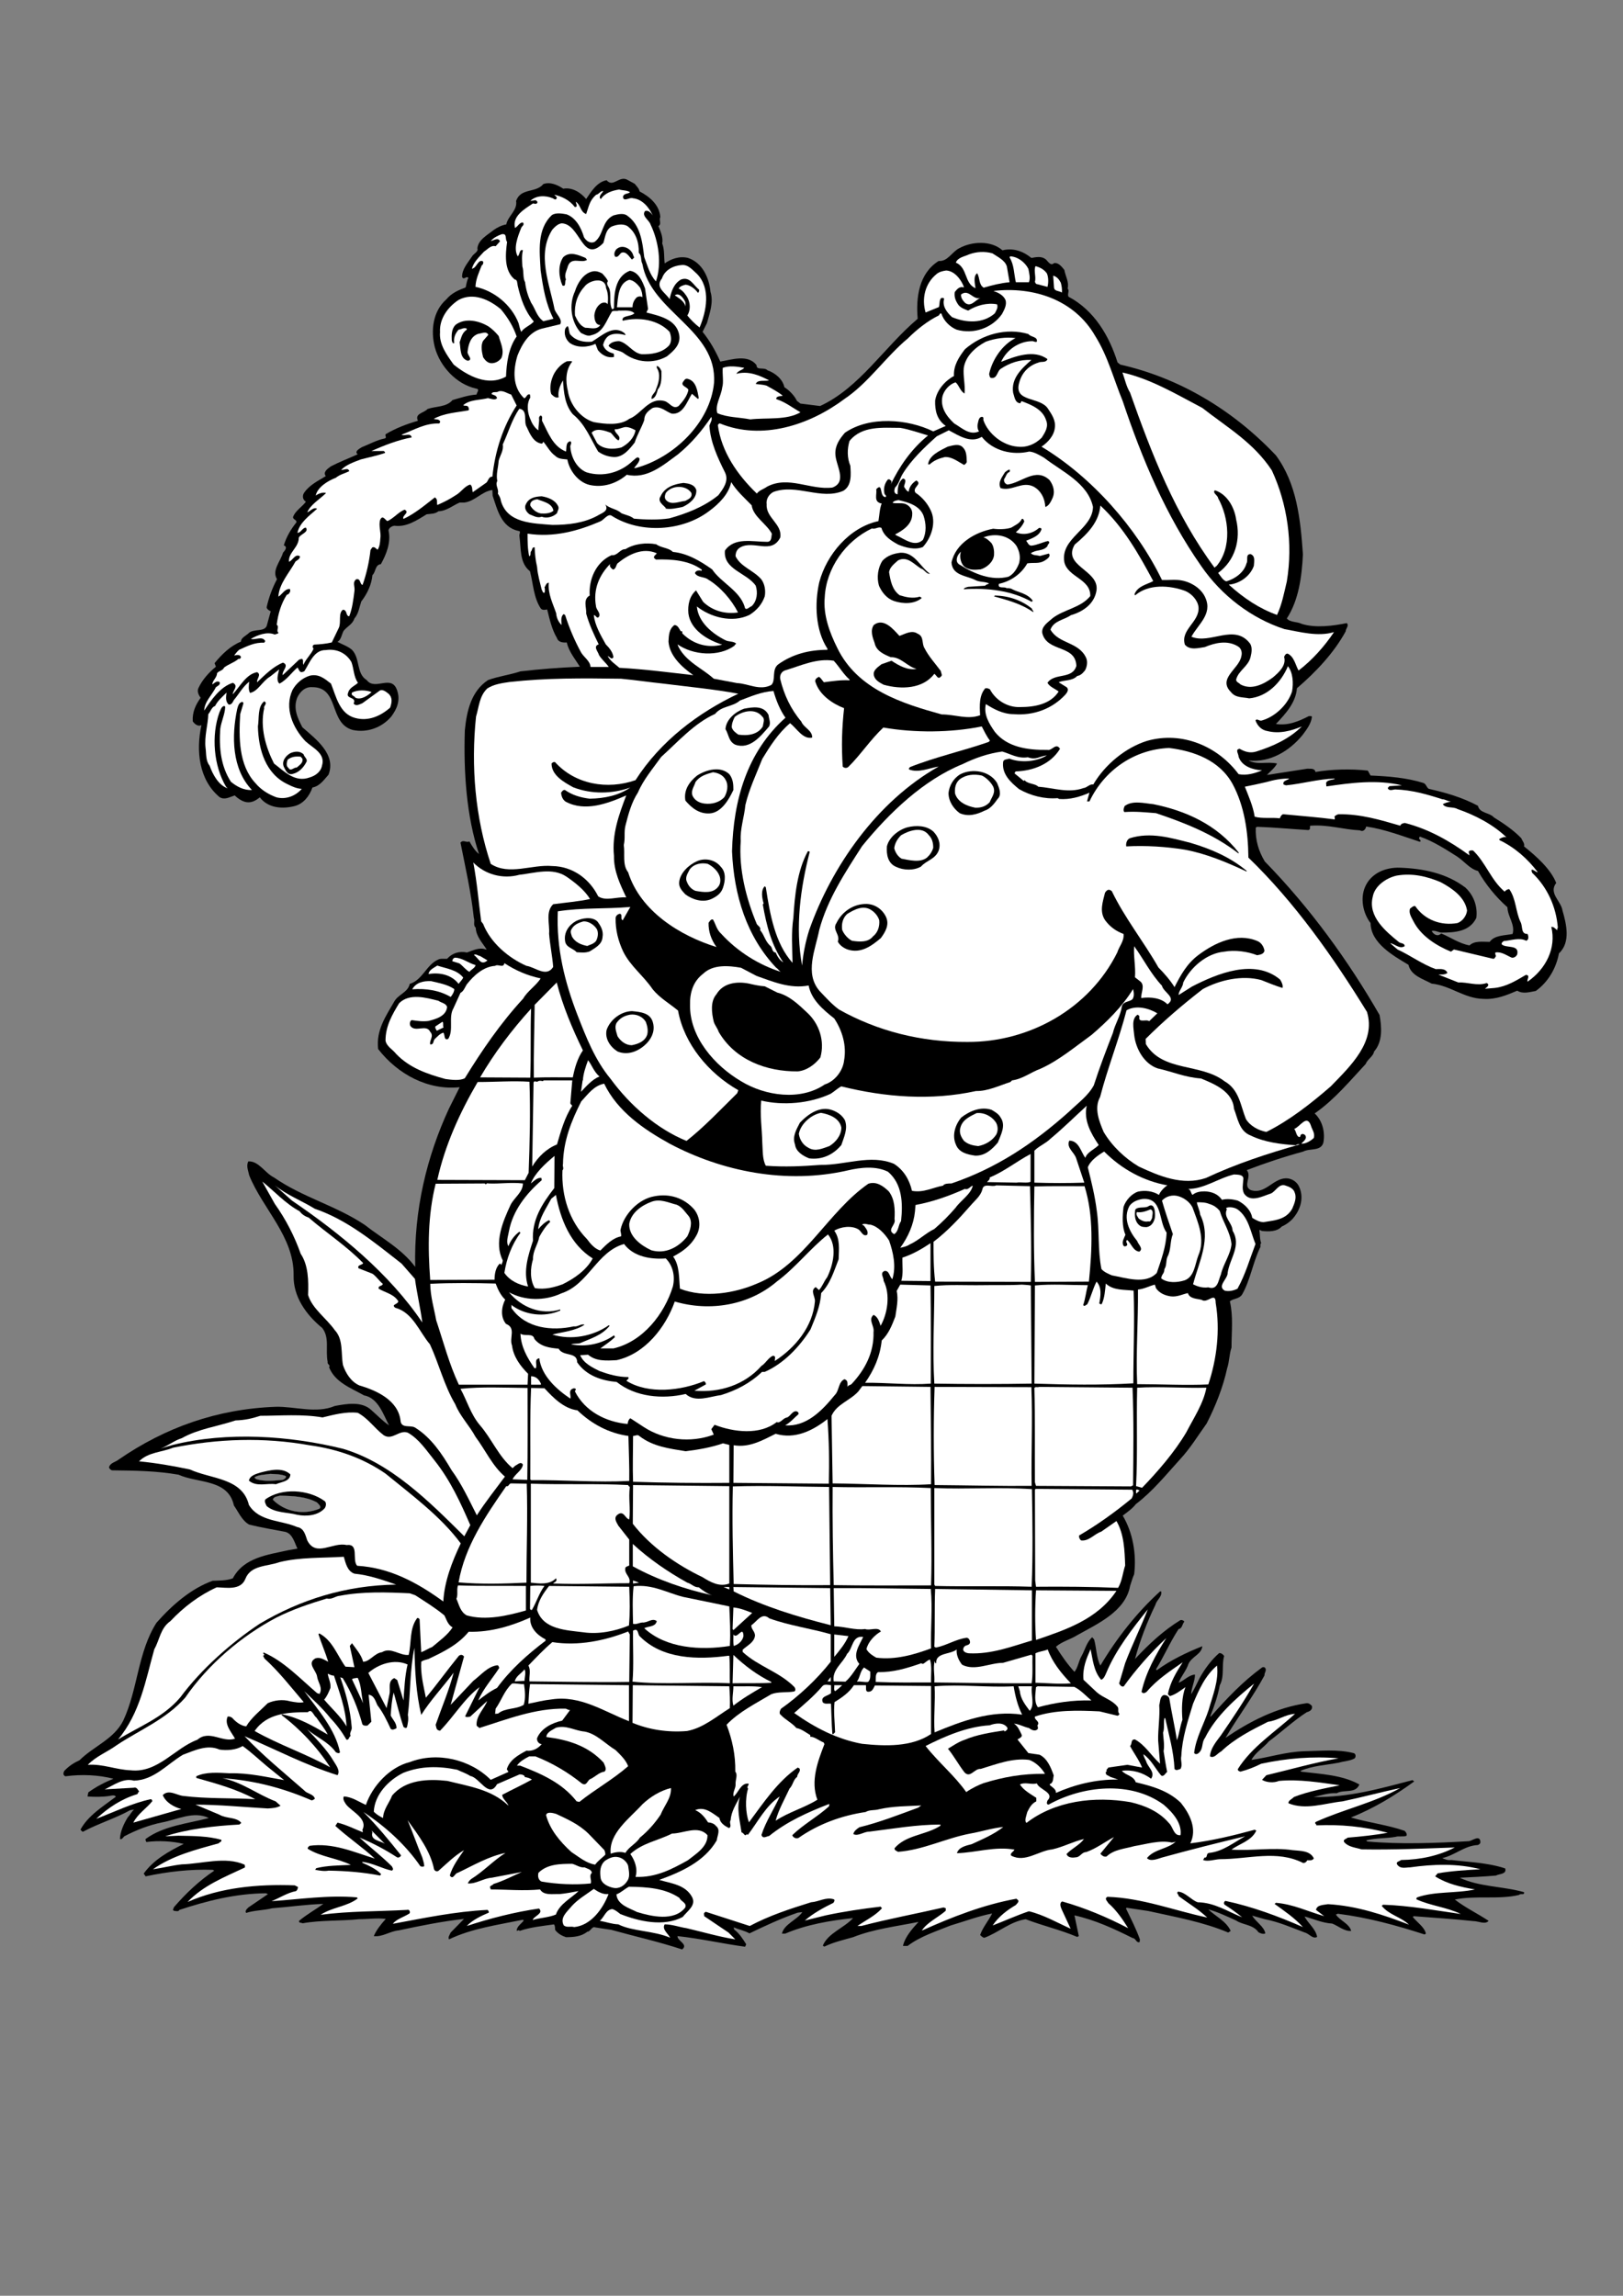 <?xml version="1.0" encoding="utf-8"?>
<!-- Generator: Adobe Illustrator 21.0.2, SVG Export Plug-In . SVG Version: 6.00 Build 0)  -->
<svg version="1.2" baseProfile="tiny" id="Layer_1" xmlns="http://www.w3.org/2000/svg" xmlns:xlink="http://www.w3.org/1999/xlink"
	 x="0px" y="0px" viewBox="0 0 595.3 841.9" overflow="scroll" xml:space="preserve">
<rect x="0" y="0" width="595.3" height="841.9" fill="#808080" stroke="none"/>
<g>
	<path d="M573.1,333.9c-0.5-3.5-5.2-6.3-2.3-10.1c-2-5.1-7.3-9.8-11.8-13.4c0.3-1.2-0.6-1.9-1-3c-3-3.1-6.6-5.5-10-7.6
		c-1.7-1.9-5.3-1.5-5.9-4.3c-5.6-3-11.7-4.8-18-6.2c-0.9-0.5-1-1.9-2.1-2.2c-6.2-1.9-12.5-2.4-19.3-2.7l-1-1.8
		c-6.1-0.7-13.4-0.5-19.2,0.5c-0.3-1.5-1.9-1.1-3-1.2l-14.8,2.3c1.1-1.2,2.9-2.6,3.7-4.2c-3.5-0.8-7.3,0.6-10.4-1.1
		c7.9,0.8,15-3.5,19.8-9.4c1.5-2,3.1-4.1,3.4-6.6c-0.2-0.5-0.7-0.2-1.1-0.3c-3.7,1.9-7.6,3.6-12.1,2.9c3.5-3.7,7.3-7.8,7.7-13.1
		c7-6,13.6-13,17.9-20.9c0-1.1,1.3-1.9,0.4-3c-4.9,1-11.4,1.9-16.5,0.3c-1.8-0.9-4.3-0.5-5.5-2c4.4-6.8,5.5-15.4,5.9-23.5
		c-0.9-13.1-2.3-26-9.9-36.3c-15.9-16.8-35.5-28.4-57.1-33.3l-1-0.8c-3-9.6-8.5-19.1-18-24.1c-0.5-1,0.5-2.1-0.3-3
		c0.6-2.3-0.8-4.5-1.2-6.8c-0.9-1.1-2.1-2.8-3.8-2.5c-1.4,1.3-2.4-1.1-3.3-1.6c-1.5-1-3.4-0.6-5-0.3c-2.9-2.4-6.6-3.8-10.6-2.8
		c-4.2-3.7-11.2-3.3-15.8-0.8c-2.7,1.3-4.3,5-7.6,4.7c-7.2,4.5-8.4,13.3-7.7,21.2c-12.4,10.5-21.3,25.3-35.8,32l-7.2-0.9l-1.3-1
		c-0.9-1.9-2.7-3.8-4.6-5c-0.6-3-3.5-5.3-6.2-6.2c-1.1-1.3-4.1,0.2-4-1.9c-3.2-4.1-9.1-2-13.3-1.3c-1.7-3.8-3.8-7.6-6.5-10.9
		l1.6-3.2c1-3.7,2.5-7.6,1.3-11.5c-0.5-5.1-2.9-10.6-8.2-12.4c-3.1-0.8-6.2,0.3-8.6,2c-0.3-2.3,0-5-0.9-7.3c0.4-2.3-0.6-4.4-1.4-6.4
		c1.3-0.7,0.1-2.1,0.7-3.3c-0.3-4.4-3.9-7.5-7.6-9.4c-0.2-1.1-1.1-1.9-1.8-2.8l-2.4-1.3c-3.2-2.1-5.4,2.9-7.9,0
		c-3.5,0.6-5.7,4.2-7.5,6.9c-2-2.4-5.1-4.4-8.4-3.8c-2.1-1.4-4.8-2.6-7.3-1.7c-2.8,3.4-8.3,1.3-10,6.2c0.6,3.4-3,5.5-3.6,8.6
		c-1.7,0.3-3.3,1.1-4.7,2.1c-2.2,1.8-5.6,3.5-5.9,6.7c0.5,1.2-1.5,2-2,3c-1.6,2.4-3.7,4.7-3.6,7.5c0.7,1.3,1.5-0.6,2.3,0.3
		c-0.6,1.1-0.7,2.3-1,3.5c-2.6,1-5.1,2-7.1,4.4c-4.9,4.3-5.8,11.4-4.2,17.6c1.9,7,7.9,13.5,15.1,15.1c1.6,0.2,0.2,1.5,0.2,2.2
		c-3.1,0.2-5.9,1.2-8.8,2c-2.3,2.7-6.1,2.2-9.2,3.3c-1.3,1.5-4.8,1.6-3.5,4.3c-4.1,1.2-8.1,2.7-11.8,4.9c-0.5,0.6,0.6,1.3-0.4,1.6
		c-3,0.6-5.6,2.1-8.4,3.2c-0.7,0.5-2.9,1.5-1.5,2.6c-3.3,1.5-6.7,2.8-9.8,4.4c-1.1,0.8-3.1,2.1-1.9,3.6c-2.7,1.7-5.8,3.1-7.8,5.9
		c-0.9,1.1-0.8,2.7,0.5,3.5c-1.3,1.8-4,3.4-4.7,5.6c-0.1,1,1.5,1,1.2,2c-2.1,2.6-3.7,5.4-4.6,8.4c1.6,0.6,0.3,2-0.3,2.7
		c-0.9,3.2-4.2,6.5-2.2,9.7c-1.7,3.2-3,6.7-3.8,10.3c0.1,0.8,1,1.2,1.5,1.5l-1.3,4.7c-0.5,3.3-5.1,1.3-7,3.5
		c-0.8,0.7-2.7,1.6-2.6,2.9c-3.8,1.5-7,4.6-9.7,7.9l0.5,1.3c-2.6,2.1-5,4.8-6.4,7.8c-0.6,1.2,0,2.5,0.8,3.6
		c-1.8,2.5-3.1,5.2-2.9,8.6c0.6,1,2,2.1,3.2,1.4c-2.1,9.5-0.9,20.1,6.6,26.4c1.9,1.2,3.7,0,5.6-0.6c1,1,2.3,1.9,3.6,2.3
		c2.2,0.7,4-0.3,5.6-1.6c3.1,4.1,8.5,4.3,12.8,3.2c3.3-0.9,5.4-3.7,6.5-6.8c2.7-0.5,4.2-2.8,5.9-4.7c2.9-7.5-4.7-13.1-9.6-17.4
		c-1.8-3.5-3.4-6.9-1.9-10.8c1-2.2,2.9-4.1,5.5-3.9c10.1-0.1,6,13.3,14.9,15.7c5.2,1.1,10.6-0.8,14.1-4.9c2.1-2.8,3.4-5.9,2.2-9.5
		c-2-6.3-8.1,0.2-11.2-3.9c-3.9-2.4-2.3-7.9-5.4-11.1c-1.5-1.3-3.6-2-5.3-2.9c1.4-0.9,1.5-2.7,2.2-4c1.3-1.7,3.3-2.4,4-4.6
		c1.5-1.7,1.8-4.1,2.5-6.2c2.3-3,3.8-6.3,4.1-9.7c1.3-1.1,0.9-3.8,3.1-4c2-3.6,3.8-8,2.8-12.4c0.2-1,1.3-1.6,2.2-1.7
		c4.4,0.6,8.2-2,11.8-4.2c1.5-0.2,3.1-0.1,4.3-1.1c3-0.1,5.2-2.1,7.8-3.2h1.7c4-0.5,6.4-4.1,10.3-4.6l0.1,2.1
		c1.7,5,3.1,11.5,9.4,12.9c1.1,0,0.4,1,0.4,1.7c0.7,5,0,10,3.9,13.1c1.2,4.6,1.3,9.7,4,13.7c0.7,0.7,1.6,0.4,2.3,0.3
		c0.9,3.6,1.7,7.3,3.6,10.5c0.5,1.6,2.3,1.7,3.6,1.6c0.7,3.3,3,6,4.8,8.9c-7.4,0.3-14.8,0.9-21.8,1.7c-3.9,1.3-8.1,1.8-11.9,3.2
		c-6.2,4.1-7.8,11.4-8.5,18.4c-0.5,15.3,0.6,31.6,5.2,45.4c-1.5-1.2-2.6-3-3.5-4.6c-1.4,0.5-2.2-0.8-3.3,0.4
		c1.8,9.1,3.9,18.2,4.9,27.6c0.5,1.3-0.4,2.7,0.7,3.6c0.1,3.2,2.5,5.6,4,8h-0.3c-2.3-0.9-4.7,0.3-6.9,1.1c-2.8-0.6-5.4,0.2-7.3,2.3
		c-0.9,0.1-2.4-0.2-3.3,0.3c-4.3,1.9-5.7,7.5-10.4,8.9c-0.7,3.2-4.2,3.8-5.7,6.5c-3.1,5.4-6.7,10.5-5.9,17.4
		c7.3,9.4,18.4,15.2,29.9,14l-3.9,7.8c-8.2,17.7-12.9,37.3-12.4,58.1c-5-6.7-12.1-10.4-18.5-15.4c-10.6-7.1-22.8-10.1-33.3-17.4
		c-3.3-1.6-5.6-6.1-9.4-5.9c-0.9,1.6,0,3.5,0.3,5.1c5,12.4,16.5,22.5,16.3,36.7c-0.2,7.7,4.5,14.4,10.5,19.3c2.8,3.6,1.1,8.1,2,12.5
		c-0.3,0.8,1.2,1.1,0.5,1.9c2.2,5.5,7.8,7.5,12.8,10.3c5.3,1,7.1,7.1,9.2,11c-2.5-1.7-4.2-3.6-6.5-5.6c-3.5-3.3-9.1-2.3-13.4-1.5
		c-6.8,2.9-14.8,0.1-21.7,0.3c-21.5,0.8-40.5,7.6-57.5,19.3c-1.2,1-3.2,1.2-3.6,2.9c0.1,0.5,0.7,1.1,1.2,1.1
		c8.6,0.1,16.2,0.2,24.3,1.6c7,3.2,18.2,1.5,20.3,11.3c1.7,2.4,2.9,5.5,5.6,7c4.4,1.1,8.9,1.8,13.4,2.7c2.6,0.8,3.3,4.1,4.3,6.1
		l-3.4,0.6c-7.5,1.7-16.2,2.6-20.3,10.3c-2.3,0.9-5.2,0.8-7.4,0.9c-7.8,2.8-14.8,8.8-20.6,15.4c-6.9,10.8-6.8,24.4-12.2,35.9
		c-3.4,6.8-10.9,9.4-16,14.5c-2,0.9-3.9,2.1-5.6,3.9c-0.4,0.7-0.6,1.6,0.4,2c6-0.8,12.2-0.5,17.6,0.9c-3.2,1.3-6.3,2.9-9.2,5
		l-0.3,1.5c2.6,0.2,5.6,0.2,8.1-0.2c0.6-0.1,1.9-0.5,2.3,0.3c-4.8,3.6-10.3,7-13,12.1c0.3,0.1,0.5,0.8,1,0.7
		c5.6-3,11.7-4.8,17.3-7.9l1.4-0.2c-1,0.8-1.4,1.9-2.3,2.8c-1.5,2.4-2.8,5.3-2.9,8c0.8,0.3,1.1-0.6,1.6-1c4.4-2.3,9-4.1,13.9-5.1
		c5.5-1,11.5-4.3,17.1-1.6c-7.9,2.1-16.5,2.8-23.2,7.7c-0.1,0.4,0.1,0.7,0.3,1.1c4.5-0.6,9.6-0.3,13.7,0.7
		c-5.3,2.6-11.1,5.8-14.7,10.9c0.3,0.3,0.5,0.7,0.7,1c7.9-1.7,16.5-2.7,24.6-2.4l0.6,0.3c-5.4,3.6-10.4,8.3-14.8,13.4l-0.3,0.8
		c-0.2,0.5,0.3,0.3,0.4,0.6c0.6-0.1,1.5,0.4,1.9-0.4c10-3.3,20.5-6,31.7-6.1l0.8,0.3l-7.2,4.9c-0.5,0.5-1.4,1.3-0.8,2
		c3-1,6.4-0.9,9.5-1.7c6.5-0.5,12.4-1.4,18.8-1.6c-2.9,2.1-6,3.8-8.9,6.2c-0.2,0.9,0.9,0.6,1.3,0.9c6.7-1.2,14.1-0.8,20.7-1.5
		c3.5,0,6.6-0.5,9.8-0.1c-1.8,2-3.4,4-4.4,6.3c3.2,0.4,5.9-1.8,9.2-2.1c7.9-1.7,15.9-3.3,23.9-4.2l-4.9,5c-0.3,0.8-1.1,1.7-0.6,2.5
		c8.3-4,17.9-5.3,27.1-7.2l0.3,0.3c-0.9,1.2-2.5,2.1-2.6,3.7c0.4,0.2,0.8-0.5,1.1,0.1c4-1.4,8.5-1.8,12.6-2.4c0.4,0.5,0.4,1.3,0.4,2
		c1,1.4,2.5,2.2,4,2.7c2.7,0,5.6-0.2,7.8-2c1.2,0,1.7-2.1,2.9-1.6c1.7,0.3,3.9,0.6,5.9,0.9c8.6,2.4,17.6,4.4,26,7.2
		c2.4-1.9-1.8-3.1-1.7-4.9c8.4,0.9,16.6,2.8,24.8,3.9l0.4-0.9c-1.2-1.9-2.5-4-4.4-5.4l-0.2-0.8c1.9,0.8,4,1.2,5.8,2.2
		c5.8-2.8,11.6-5.5,17.7-7.6l1.7-0.2c-2,2.9-6.7,4.4-7.5,7.9h1.2c7.7-3.3,16.4-4.8,24.9-5.7c-3.4,3.7-9.2,5.5-11.1,10.1
		c0.2,0.1,0.4,0.4,0.7,0.3c3.3-1.6,6.9-2.4,10.4-3.4c7.5-3,16.1-4,24-5.6c-2.4,2.6-5,5.6-5.7,8.8h1.7c4.8-3.6,10.4-5.3,15.8-7.5
		c5.1-1.5,10.1-3.4,15.2-4.4c-1.3,2.7-3.4,5-4.4,7.9c0.5,0.4,0.9,1,1.6,1c5.3-2,9.4-5.9,15.1-6.8c6.2,2.4,12.8,3.9,18.9,6.5l0.6-0.3
		l-1.6-7.6c7.6,1.7,14.5,4.9,21.3,8.3c1.3,0.1,1.3,1.9,2.6,1.5l0.1-1c-1.4-3.9-3.3-7.6-5.1-11.3l0.2-0.3l8,1.2
		c9.9,2.2,20.1,4,29.3,7.9l0.9-0.6c-1.6-3.6-5.8-5.5-8.2-7.9c3.6,1,6.9,2.6,10.2,4.1c2.6,1.7,6.2,1.4,8.2,4.3
		c0.7,0.4,1.8,0.8,2.5,0.4c-0.4-2.5-3.6-4.3-4.8-6.5l4.6,1.3c5.2,1,9.9,3.1,14.7,4.9c1.6,0.4,2.9,2.5,4.5,1.6c-0.5-3-3.4-5-4.6-7.5
		c3.3,0.9,6.5,2.4,10.1,2.6c2.2,0.8,4.4,2.9,7,2.7c-0.7-2.7-4.2-3.8-5.6-6l0.7-0.3c11.1,1.4,21.6,4.3,31.8,7.6l0.5-0.3
		c-0.5-2.4-3.2-4.1-4.8-6.1l0.3-0.3c7.5,0.6,14.5,1,21.9,1.8c1.9,0,4.4,1.4,5.6-0.1c-4.1-2.7-8.5-4.8-12.4-7.8
		c7.6-1.6,16.2,0.1,23.6-1.7c0.5-0.7,2,0.3,1.8-1c-7.7-2.2-16.4-1.9-23.6-5.3c4.3-0.2,8.7-0.4,13.3-0.8c1.2-0.7,4-0.4,3.4-2.6
		c-6.2-2.1-13.1-2.3-19.8-3.1c-1.3,0.2-2.4-0.3-3.3-0.7c4.6-1,8.2-4.6,13.1-4.8c0.5-0.3,0.8-0.4,0.9-1c-0.1-3-3-0.5-4.3-0.4
		c-12,0.7-25.2,1.2-37.2,0.1l-0.4-0.4c3.4-0.9,7.6-0.7,10.8-1.3c1.2-0.4,3,0.1,4-0.4c0.2-0.8-0.2-1.3-0.7-1.8
		c-6.3-2.2-13.3-3-19.7-4.9c8.2-3.2,16.2-8.1,23.2-13.2l-0.6-0.5c-11.9,3.1-23.3,6.4-36.3,6.2c2.7-0.6,5.6-1.6,8.5-1.4
		c2.6-1.5,6.9,0.3,8.3-3.2c-6.3-3.5-13.9-3.8-21.3-4.7l-0.3-0.3c4.5-1.9,9.3-2.1,14.1-3c2-0.6,4.1-0.6,5.8-1.6
		c0.5-0.6,0.4-1.7-0.4-1.9c-5.9-1.5-12.1-0.8-18-0.7c-6.9,0.2-13.1,2.3-19.5,3.2c1.5-2.8,4.5-4.5,6.4-6.8c4.6-3.4,9.2-7.7,13.9-10.7
		c1.1-0.3,2.2-0.9,1.9-2.3c-0.5-0.5-1.1-1.1-2-1c-11,1.6-20.7,6.6-29.7,12.7c4.5-7.6,10.1-15.1,14.3-22.9c-0.1-0.9,0.7-1.6,0.4-2.4
		c-0.1-0.6-0.8-0.8-1.3-0.5c-7,5.1-12.9,11.3-18.8,18l-0.2-0.1c1.5-3.7,2.8-7.6,3.5-11.4c1.8-3.2,0.6-7.3,1.6-10.7
		c-0.4-0.6-1-1.1-1.8-1.1c-2.8,2.4-5.4,5.9-7.2,9.2c-1,2-2.1,4.4-3.1,5.9c0.1-2.5,1.4-4.8,1.4-7.2c-2.2,0.1-4.1,2.3-6,3
		c0.9-2.4,2.8-4.4,3.6-6.9c1.3-2.8,4.8-3.5,5.1-6.5c-5.8,2.3-11.6,5.1-16.7,8.8l-0.3-0.3c3-4.9,5.1-9.9,8.3-14.8
		c1.4-0.2,1.3-1.9,2.1-2.7c-0.2-0.4-0.8-0.7-1.4-0.6c-6.2,3.8-11.6,8.8-16.7,14.3c1.8-6.7,4.4-13.5,7.5-19.9
		c0.5-1.9,2.5-2.9,2.1-4.9h-0.4c-8.6,7.8-16,17.3-21.9,27.2c-1.5-2.9-1.4-6.5-2.3-9.6l-0.7-0.8c-2.1,1.9-2.6,4.6-3.9,6.9
		c-1.1,1.9-1.3,4.2-2.6,5.8c-2.5-2.7-4.8-6-6.8-9.2c2.3-2,5.4-2.7,7.9-4.3c7.5-4.2,17.6-8.7,19.3-18c0.5-1.5,0.9-3,1.5-4.3
		c0.9-7.4-0.5-15.3-4.2-21.5c1.6-1.2,3.6-2.6,4.8-4.2c6.2-4.7,11.1-10.8,16.1-16.3c3.9-4.2,6.6-8.7,9.9-13.3
		c3.3-6.5,6-13.3,7.5-20.2c0.8-2.3,0.8-5.4,1.6-7.6c0-6,0.7-11.3-0.6-17c1.4-1.1,3.4-0.8,4.5-2.5c3-5.3,3.9-11.5,6.5-17
		c0.5-0.5-0.1-1.5,0.5-1.8c-0.6-1.4-0.4-3.4-0.7-4.8c0.4-0.1,0.6,0.2,0.9,0.3c2.4,0.3,5.7,0.3,7.3-1.6c1.4-0.6,2.7-1.5,3.8-2.6
		c2.9-3.1,4.5-7.6,2.7-11.8c-0.8-2-2.8-3.3-4.9-3.3c-4.9,0.1-7.7,6.1-13,4.3c-3-1.6,0.6-4.9-1.4-7.3c6.8-2.6,13.7-4.9,20.7-6.8
		c2.4-1.3,6.5,0,7.4-3.3c0.7-3.7-0.3-8-3.2-10.7l0.3-0.2c7-4.9,12.8-11.9,18.4-17.9c0.7-1.8,2.8-2.8,3.1-4.6c3.2-3.6,2.8-9,2-13.4
		c-11.4-19.8-25.4-39.2-42.1-56.3c-2.2-3.7-3.5-7.7-3.3-12.4l0.5-0.3c6,0.2,12.3,0.8,18.8,1.2c1-0.3,0.3-1,0.7-1.6
		c6.5-0.5,12,1.4,18.2,1.7c1.2,0.7,2.1-0.4,2.3-1.4c6.9,1,13.2,3.5,19.7,5.6l0.3-0.3c-0.2-0.2-0.2-0.7-0.6-0.7c0-0.3,0-0.7,0.3-0.9
		c4.9,1.7,9.4,4.6,13.8,7.4c2.5,1.7,4.6,4.5,7.5,5.2c2.8,4.9,6.5,9.5,10.8,13.3c0.1,3.5,2.9,6.3,1.9,9.8c-3,0.6-6.6,0.4-8.4,2.9
		c-2.5,0-5.6-0.5-7.4,1.3c-3.8-0.7-7-3-10.4-4.4c-1.2,1.3-2.7,0.5-3.5-0.9c1.2-0.3,2.3,0.4,3.5,0.6c5.2,0,10.5-0.4,12.9-5.4
		c0.5-4-0.8-8.1-4-11.1c-6.8-5.2-15.3-7-24-7.3c-5.3-0.2-10.5,2-12.7,6.8c-2,4.3-0.9,9.9,1.9,13.5c0.1,7.4,8.4,12,13.9,15.3
		c0.9,4,5.4,5.2,8.5,6.9c6.9,0.7,12,5.5,19,5.6c4.7,0.3,8.6-1.4,12.4-3c2.1,1.3,4.5,0.5,6.8,0.1c4.6-3.3,7.5-8.4,8.5-13.8
		C576.2,345.6,574.5,338.7,573.1,333.9z M93.9,542.4l-0.6-0.6c1.5-1,3.8-1,5.9-1.3c1.9,0.1,3.9,0.1,5.6,0.8c0.4,0.6-0.6,1.2-1.1,1.4
		C100.4,543,97,543.4,93.9,542.4z M117.1,553.3c-5.9,2.4-12.6,1.1-17-3.3c0.2-1.2,1.6-1.2,2.6-1.5c4.8,0.1,9.6,0.3,13.6,2.5
		C116.9,551.7,118.1,552.6,117.1,553.3z"/>
</g>
<path fill="#FFFFFF" d="M231.1,70.5c-0.8,0.7-2.2,0.3-2.6,1.6c0.1,2.2,2.5,0.1,3.6,0.6c3.5,0.3,6,3.4,7.3,6.3
	c-0.5-0.8-1.6-2.1-2.8-1.6c-1.4,1.8,1.5,3.3,2,4.9c3,6.2,4.2,14.4,2,20.9c-2.3-2.5-3.1-5.8-4.3-8.9c-0.7-5.7-1.4-12-6.5-15.4
	c-1.4-0.8-3.3-0.3-4.8,0.1c-4.4,2.1-3.5,7.2-6.9,9.7c-1.5,0.7-3-0.2-3.9-1.7c-1-3.4-2.9-7.1-6.4-8.4c-1.6-0.3-4-0.7-5.4,0.3
	c-5.5,5.2-4.5,13.2-4.1,20.3c0.9,6.4,1.9,12.3,4.7,17.7l-3.7,0.9c-2.5-1.8-2.9-4.5-4.5-6.8c-1.1-2.3-1.9-4.8-2.2-7.5
	c-0.9-1.6-0.4-3.9-1-5.8c-0.1-2-0.3-3.9,0.2-5.9c-1.3-0.6-1.1,1.6-1.9,2.2c-1.7-2.9,0-7.2,1.3-10.5c0.3-0.6,1.3-1.1,0.6-1.9
	c-1.2-0.1-1.8,1.4-2.9,2c-1.1-4.4,3.6-7,6.6-9c0.6,0.1,1.3,0.4,1.6-0.3c0.1-0.5-0.4-0.7-0.7-0.9l-1.9,0.3c2.1-2.1,5.6-2.1,8.2-1
	c0.4,0.1,0.7,0.6,1.2,0.4c0.3-0.2,0.3-0.5,0.3-0.8l-0.9-0.9c2.6,0.6,5.6,1.9,7.5,4.5c1.4,0.1,0.4-1.3,0.4-1.9
	c1.8,1.1,1.6,3.7,3.8,4.5c1-2.8,1.2-5,3.7-7.1c1-0.1,1.5-1.5,2.6-1.3c-0.5,0.8-1.4,1.4-1.3,2.5l0.4,0.4c1.4-2.2,4.1-3.1,6.7-3.5
	C228.4,69.9,229.9,69.7,231.1,70.5z"/>
<path fill="#FFFFFF" d="M221.3,89.1c0.7-2.1,0.8-4.8,3-6c1.7-0.7,4.1-1.2,5.8-0.2c3.2,2.3,4.3,6.1,4.2,9.8c1.2,1.1,0.6,2.8,1.3,4
	c3.1,17.8,27.5,24.1,26.3,43.7c-1.4,14.6-14.7,27.4-28.6,31.2c-0.3,0.1-0.6-0.1-0.8,0.2c0.6-1,2-2.1,2.1-3.5
	c-0.7-1.4-1.7,0.2-2.4,0.6c-4.5,4.4-11,6.2-17.1,4.3c-3.6-1.5-5.6-5.5-5.9-9.2c-0.2-0.8,0.8-1.5,0-2.2c-1.8,0.4-1.3,2.4-1.6,3.8
	c-4.9-1.9-6.6-7.1-8.8-11.3c-0.1-0.8,0.3-1.2-0.2-1.8c-0.6-0.3-0.8,0.4-0.9,0.7c0.2,1.6-0.3,3-0.2,4.6c-1.1-0.6-2.3-2.3-2.8-3.7
	c-1.2-2.5-1.7-5.8-0.2-8.3l-0.1-1.1c-1.2-0.5-1.4,1.5-2.2,1.3c-4.3-4.1-4-10.3-2.4-15.6c1.7-4.3,4.3-8.7,9-9.9l6.7-1.6
	c0.9-1.9-1.5-3.6-2.1-5.5c-1.8-9.2-6.6-20.2-0.8-29.2c0.9-1,2-2.1,3.4-2.3C213,82.1,213.5,97.1,221.3,89.1z"/>
<path fill="#FFFFFF" d="M186,88.7c-0.6,4.5-1.2,10.5,2.8,13.8c1,0,0.9,1.4,1.1,2.3c1.1,4.7,2.6,9.3,5.9,13.1
	c-1.4,1.6-3.5,2.1-4.6,3.8c-0.5-0.9-0.7-2.2-1-3.2c-2.6-6.7-9-11.9-15.8-13.3c0.1-2.9,1.3-5.3,2.3-7.9c0.6-0.3,0.6-1,0.5-1.4
	c-1.5-1-2.3,1.6-3.3,2.3l-0.8,0.4c0.5-2.4,2.7-4.4,4.4-6.3c1.4-0.9,2.6-2.5,4.3-2l1.6-1.8c-0.7-1.6-2.3-0.3-3.4-0.1
	c1.1-1.3,2.6-2,4-2.5C186.2,85.5,185.1,87.7,186,88.7z"/>
<path d="M232.2,93.4c0.2,1,0.8,0.9-0.1,1.5l-0.3,0.3c-1-1-2.1-3.2-3.9-2.5c-0.7,0.5-1.2,1.9-2.3,1.4c-0.5-0.9-0.2-1.7,0.3-2.5
	C227.9,89.4,231.3,90.9,232.2,93.4z"/>
<path fill="#FFFFFF" d="M369.3,97.7l1,5.8c-3.3,0.3-6.4,1.1-9.5,2c-1.9-1.2-1.3-3.6-2.4-5.3c-1.5,1.1-0.8,3.8-0.6,5.5
	c-4.2-1.8-2.8-7.5-7.2-9.4c0.7-1.9,3.1-2.2,4.8-3c2.7-1,5.7-1.2,8.6-0.4C365.9,94.2,368.6,95.4,369.3,97.7z"/>
<path d="M215.3,95.3c-2.1,1.4-5.7-1.3-7,2.3c-0.4,1.6-1.5,3.2-0.7,4.9c-0.6,0.6,0.2,2.8-1.3,2.2c-1.4-3.2-1.7-7.5,0.3-10.4
	c2.5-2.3,5.7-0.7,8.2,0.3L215.3,95.3z"/>
<path fill="#FFFFFF" d="M377.2,98.6c0.3,1.6,0.8,3.4,0.2,4.9h-4.8c-0.7-3-0.6-6.4-2.3-9.1l0.2-0.4C373.3,94.1,376,96.2,377.2,98.6z"
	/>
<path fill="#FFFFFF" d="M255.7,100.5c5.1,5.3,3.4,13.7,0.9,19.6c-1.6-1.2-3.2-2.8-4.5-4.4c1.5-2.4,1-5.6-0.7-7.7
	c-0.5-0.8-1.5-1.8-2.5-2.2c0.6-0.9,1.7-1.2,2.6-1.4c1.8,0.2,3.5,1.6,4.5,3c0.4-0.3,0.5-0.7,0.4-1.2c-2.1-1.6-3.3-4.9-6.6-3.7
	c-2.7,1.5-3.6,4.5-4.2,7.2c-1.5-2.4-5.5-4.3-2.8-7.6c1-3.1,4.2-4.7,7.2-4.9C252.4,96.9,254.1,99.1,255.7,100.5z"/>
<path fill="#FFFFFF" d="M384,100.3c0.6,1.4,0.6,3.5,0.2,4.9l-4.2-1.1l-0.4-0.7c0.5-1.9-0.5-4,0.2-5.8C381.4,98,383.1,98.9,384,100.3
	z"/>
<path fill="#FFFFFF" d="M353.5,105.1v0.3c-1.6-0.5-2.5,0.7-3.3,1.7c-0.3,1.9,0.4,3.4,1.4,4.8c1,1.1,2.2,1.5,3.5,2
	c3.1-1.9,7-3,10.6-2.3c0.5,1.2-0.3,2.3-0.8,3.3c-4.4,3.9-10.7,3.5-15.7,1.4c-1.9-1.7-3.7-4.1-2.9-6.7c-0.2-0.5-0.9-0.4-1.2-0.2
	c-0.6,0.9-0.4,2.1-0.7,3.2l-4.9,2c-1.5-5.1-0.2-10.6,3.9-14c1-0.9,2.3-1.2,3.6-1.4C350.1,99.3,352.5,102.5,353.5,105.1z"/>
<path d="M236.6,105.8l1.1,7.5l-0.6,1.3c4.5,1.2,10.9,2.4,12,8.1c0.7,3.6-1.9,5.9-4.5,8c-5,2.8-11.1,2.3-15.7-1.1
	c-1.6-1.3-4.4-1.1-5.7-2.8c0.7-1.3,2.5-1.7,3.9-1.7c3.2,0.7,4.9,4.3,8.2,4.8c3.5,0.1,7.5-0.4,10.1-3.2c1.1-1.4,0.8-3.5,0.2-5
	c-4.2-4.5-11.3-5.5-17.1-4.1c-0.5-0.4,0-0.7,0.1-1.1c1.3-0.8,3-0.6,4.1-1.6c-1.4-1.4-3.8-0.9-5.8-1c-0.7,0.3-1.7-0.1-2.4,0.3
	c-2.1,3.2-3.1,7.7-7.5,8.7c-1.5,0.6-2.7-0.3-3.9-0.8c-3.7-4-4.5-10.4-2.2-15.3c0.9-2.9,3-6.4,6.2-7.2c1.4-0.4,2.7,0.1,3.8,0.7
	c0.8,0.9,1.6,1.7,2.1,2.8c-0.9,1.1,0.4,2.1,0.6,3.1c0.6,2.3-0.2,5.2,0.9,7.2c0.2-0.1,0.7-0.1,0.7-0.5c0-5.2,0.4-11.5,5.8-13.6
	C234.2,99.7,235.6,103.1,236.6,105.8z"/>
<path fill="#FFFFFF" d="M389.1,103.7c0.3,1.1,0.5,2.3,0.4,3.6c-1-0.7-2.8-0.4-2.9-1.9l-0.3-4.3C387.6,101.4,388.5,102.5,389.1,103.7
	z"/>
<path fill="#FFFFFF" d="M234.8,105.5c0.5,1.1,0.9,2.3,0.8,3.5c-0.6-0.5-1.6-0.3-2.1,0.1c-1,1-1.5,2.2-1.5,3.6h-5.7
	c0.4-3.6,0.4-8.8,4.5-10.1C232.5,102.8,233.9,104.3,234.8,105.5z"/>
<path fill="#FFFFFF" d="M222.3,105.7c0.8,1.7,0.8,3.9,0.6,5.9c-0.5-0.9-1.8-0.7-2.5-0.3c-1.5,1-2.2,2.6-2.4,4.3
	c0,1.5,0.4,3.6,2.2,3.6c-1.3,1.9-3.6,1-5.5,1c-2-0.7-3-2.8-3.8-4.5c-0.3-3.9,0.8-7.7,3.5-10.6C216,102.8,222.1,101.2,222.3,105.7z"
	/>
<path fill="#FFFFFF" d="M401.7,123.2c4.7,7.5,6.8,15.9,10.1,23.9c7.1,21.2,15.8,41.9,28.8,60.5c7.5,10.9,18.5,19.2,30.5,23.1
	c5.6,1,12.3,2.9,18.2,1.1c-3.4,5.1-7.9,10.2-13,14.1c-1.1-1.9-1.6-5.1-4-6.2c-0.7-0.1-1.1,0.7-1.3,1.2c0.9,3.1-1.9,5.7-4.2,7.6
	c-3.3,2.4-7.7,4.7-11.8,2.5c-0.5-0.6-1.6-0.8-1.6-1.8c0.9-3.4,4.5-4.8,5.3-8.3c0.4-1.6,0.7-3.5-0.2-4.9c-5.7-7.5-14.6,0.4-21.5-2.5
	c2.4-4.5,7.7-8.2,5.2-14.1c-1.4-3.5-5.1-5.8-8.6-6.5c-2.3-0.5-5.1-0.1-7.4-0.2c-9.2-19-25.7-37.8-44.2-48.9c2.3-1.5,4.6-4,4.9-6.9
	c0.4-2.7-1.1-4.9-2.5-7c-2.9-4.6-12.9-2.2-10.5-9.8c1-3.6,3.6-6.1,6.9-7.1c1.1-0.6,2.8,0.2,3.4-1.3c-5-3.7-11.9-1-17,1
	c2-4.4,6.5-7.6,11.5-7.6c0.5,0,1,0.5,1.6,0.2c0.4-1.9-2.2-1.6-3.1-2.8c-8.1-2.4-17,0.1-23.3,5.6c-2.2,2.9-4.2,5.9-4,9.8
	c-3.1,1.6-6.3,5.1-6.9,9c-0.1,3.6,0.6,7,3.9,9.3l-4.6,2c-9.4-4.6-23.4-5.7-32.4,0.5c-1.9,2.2-3.6,4.6-3.5,7.7c0,4,4.6,10.3-1.1,12.4
	c-8.1,1-16.1-4.5-24-0.3c-1.2,0.9-2.7,1.2-3.7,2.5c-7.2-6.9-13-15.4-14.3-25.1c0.1-0.2,0.4-0.7,0.8-0.6c15.4,6.3,32.8,0.6,45.5-8.9
	c9-6,15.2-15.5,23.4-22.3c3.2-3.2,7.2-6.4,11.3-8.4c0.4-0.2,0.3-1,1-0.7c0.8,2.6,3.1,4.9,5.6,5.9c6.2,1.8,13-0.6,16.6-5.7
	c0.8-1.5,1.9-3.4,1.3-5.2c-0.8-1.8-2.7-2.7-4.4-3.3C378.9,105,394,109.8,401.7,123.2z"/>
<path fill="#FFFFFF" d="M359.7,109.3c-1.9,0.5-3.5,3.6-5.8,1.7c-0.8-0.9-1.5-1.8-1.4-3C355.4,105.8,356.7,110.1,359.7,109.3z"/>
<path fill="#FFFFFF" d="M251.3,110.6c0.2,0.5,0.1,1.2,0.1,1.8c-0.4-2-2.5-3.1-3.9-4.1C249.1,107.2,250.6,109.2,251.3,110.6z"/>
<path fill="#FFFFFF" d="M183.7,113.4c2.6,3.1,4.6,6.4,5.8,10c-3,4.2-3.7,9.8-3.9,14.7c-6.6,3.7-14-0.2-19.2-4.4
	c-2.5-3.5-5.4-7.4-5-11.9c-0.3-4.8,2.8-9.2,6.8-11.8C173.6,107.1,179.5,109.9,183.7,113.4z"/>
<path d="M182.9,123.2c0.7,2.6,2.2,5.3,1,8.1c-0.9,1.2-2.2,1.9-3.6,1.9c-1.4,0-2.4-1.1-3.1-2.2c-0.4-1.7-1-4.2,0-6l1.9-2.2
	c-0.6-1.5-2.5-0.5-3.6-0.4c-2.9,0.9-3.7,3.9-4,6.6c-0.2,1.2,2.2,2.9,0.1,3.3c-2.9-0.8-2.6-4.2-3-6.8c0.6-1.6,0.8-3.4,2.6-4.6v-0.4
	c-1.1-0.5-2,0.3-3,0.4c-1.2,1.4-1.9,2.9-1.6,4.9c-0.6,0.4-0.8-0.6-0.9-1c-0.1-1.9-0.1-4.1,1.3-5.6c3.5-2.8,8.8-1.6,12.3,0.6
	C180.7,120.8,181.7,121.8,182.9,123.2z"/>
<path d="M209.4,122.9c1.9,2.1,4.9,2.7,7.7,2.4c3.6-2.1,7.8-6.4,12-3.1c0.1,0.3,0.4,0.4,0.3,0.7c-1.8-0.5-4.4-0.9-6.2,0.3
	c-1.1,0.8-1.7,2.1-2,3.3c0.5,1.7,2,2.7,3.7,3.1c0.5,0.2,0.2,0.8,0.3,1.3c-2.2,0.5-4.4-0.6-5.9-2.5l-0.9-2.3
	c-2.7,1.3-6.8,1.6-9.5-0.4c-1.4-1.3-2.1-3.1-1.6-5.1C209,117.7,208.3,122.3,209.4,122.9z"/>
<path fill="#FFFFFF" d="M372.5,124c-4.8,2.3-8.6,7.9-9.7,13.2c0.2,0.5,0.1,1.3,0.8,1.4c2.2,0.3,2.1-2.4,3.4-3.3
	c3.3-2.2,7-3.5,11.3-3.3c-3.5,3.1-7.5,6.7-6.7,12c0.5,1.4,0.6,3.7,2.6,3.9l0.5-0.8c3.4,1.3,7.7,2.9,9,7c1,2.4-0.4,4.5-1.6,6.4
	c-2.4,2.4-5.5,3.7-8.9,3.3c-5.3-0.4-10.7-4.6-12.5-9.7c-0.1-0.4,0.2-1-0.3-1.2c-1.3-0.2-1.5,1.3-1.7,2.2c-0.3,1-0.2,2.3,0.4,3.1
	c-3.5,1.6-6.3-1.3-9.1-2.9c-2.9-2.7-5.2-6-4.3-10c0.6-2.2,2.5-4.4,4.8-5.1c1.3,1.1,1.7,3.3,3.3,4.1c0.3-3-0.6-6.4-0.3-9.4
	c0.7-4.4,4.3-7.6,8.1-9.6C364.9,124.1,369,123.5,372.5,124z"/>
<path d="M209.9,132.6c-2.5,3-2.5,7.3-1.6,10.8c0.7,5,4.7,10,9.5,11.4c3.9,0.7,9.6,1.4,13-1.2c4.5-1.7,7.2-8.1,13-6.5
	c1.8,0.5,3,3.2,5.1,1.8c1.7-1.8,3.2-3.8,3.6-5.9c-0.3-1.1-2.9-1.4-2-2.9c0.5-0.6,0.7-1.3,1.6-1.2c3.3,0.7,3.7,4.5,4.2,7.1l-0.3,0.3
	l-2.2-1.9c-1.8,2.8-3.2,7.7-7.4,7.3c-2.3-0.8-4.1-3-7-2.1c-1.7,1.1-3.1,2.3-3.1,4.5c-1.1,3-2.5,5.1-3.5,8.2
	c-1.9,2.4-4.2,5.4-7.6,5.3c-2.2-0.1-4.1-0.8-5.8-2c-2.8-4.7-4.7-10-9.3-13.7c-2.9-3.4-3.3-7.9-3.6-12.4c-0.9,1.5-2,3.8-1.6,6.2
	c-1.1,0.4-2-0.5-2.7-1.2c-0.6-1.7-0.3-4.2,0.4-6c0.8-2.4,2.9-4.9,5.3-6C208.6,132.5,209.4,132.3,209.9,132.6z"/>
<path d="M242.6,136.1c0,2.2,0.2,4.9-1.3,6.7c-0.4,1.3-0.8,3.2-2.3,3.5c-0.3-1.4,1.4-2.2,1.6-3.5c1-2.4,1.9-5.5,0.3-7.9v-0.7
	C241.7,134.3,242.3,135.3,242.6,136.1z"/>
<path fill="#FFFFFF" d="M273,134.9c-0.8,0.9-2.3,1-2.9,2.2c4.3-1.2,8.4,0.5,12,2.4c-1.7,0.4-4.2-0.4-4.9,1.3
	c1.1,0.2,2.6,0.2,3.9,0.6c2,1.1,4.1,2.2,6,3.7c-0.7,0.3-1.9,0-2.4,0.9l0.1,0.4c3.2,1,6,3.2,8.8,4.8c-5.1,3-12.4,1.9-18.4,2.6
	c-4.1-0.8-8.6-0.7-12.1-2.3c-0.9-3,1.4-6.2,1.8-9.4c0.6-1.9,0-4.9,0.2-7.2C267.5,134,270.3,134.4,273,134.9z"/>
<path fill="#FFFFFF" d="M441,149.6c9.2,7.2,18.8,12.7,25.5,22.9c5.7,12.3,7.8,26.7,5.5,40.7c-1,4.2-1.8,8.5-3.6,12.3
	c-6.5-2.3-12.3-6.2-17.7-11.1c3.9-0.3,7.9-3.1,9.2-6.9c0.1-1.7,0.6-3.6-1.2-4.3c-2,0-0.8,2.3-1.5,3.4c-0.9,3.4-4.3,5.7-7.4,6.6
	c-1.3-0.4-2.1-2-3-3.1c6.2-4.5,8.4-12.2,6.6-19.6c-0.6-4.4-3.3-9.3-7.8-10.7c-1,1,1.1,1.8,1.2,2.9c4,7.2,5.1,18.1-0.6,24.9
	c-0.3,0.1-0.5,0.4-0.7,0.6c-14.5-19.6-23.1-41.8-31-64.2c-1.4-2.3-1.9-4.9-2.8-7.4C422.2,139,431.5,144.6,441,149.6z"/>
<path fill="#FFFFFF" d="M187.5,144.7l2,4c-5,7.7-7.9,16.6-8.9,26.1c-1.6,0-1.4,1.8-2.5,2.4l-4.7,3.3c-0.3-0.9,0-2.1-0.9-2.8
	c-2.1,0.5-3.4,2.9-5.5,4c-2.1,1.4-4.3,2.5-6.6,3.5c-0.3-0.9,0.3-2.1-0.9-2.8c-3.7,2.9-7.4,6-11.5,7.9c-0.7-1.3,2.5-2.3,0.4-3.4
	c-2.3,0.9-4,3.2-6.3,4.2c-0.9-0.5-1.7-2.3-2.6-0.6c-0.8,2.1,0.4,4.9,0,7c-0.1,1.5-0.2,2.9-1,4.1c-0.6-0.4-1.2-1.3-2-0.8l-0.6,0.9
	c-0.5,4.5-1.5,8.8-2.9,12.8c-1.1-0.2-0.6-2.4-2.3-2.1c-1.6,1.2-0.4,2.7-0.7,4.4c-0.4,3.2-0.8,6.4-1.9,9.2c-1.4-0.1-0.6-2.3-2.3-2.4
	c-1.8,1.2-0.6,4.6-1.5,6.6l-2.6,5.4c-2.1,0.5-4.4,0.7-6.5,0.8c-0.8,0.4-0.5,1.1-0.2,1.5c-0.8,2-2.8,3.7-3.7,5.9
	c-0.4-0.7,0.2-1.9-0.6-2.2l-1,0.3l-6,5.7c-0.4-1.6,2.6-3.6,0.1-4.6c-3.6,1.4-6.6,4.5-9.5,7.2c-0.2-1.3,1.7-2.8,0-3.7
	c-4,0.7-6.3,5.3-8.9,8.1c-0.2-1.1,2.3-3.1,0-4.2c-4.7,1.5-7.9,6.3-10.5,10.2c0.1-3.3,2.8-5.6,4.3-8.6c0.6-0.5,1.6-0.7,1.4-1.8
	c-1-0.8-1.9,0.3-2.7,0.8c-0.1-1.3,1.7-2.5,1.7-4.1c0.7-1,2-0.8,2.6-2.1c1.7-1.3,3.7-1.8,5.3-3.2c0.5,0.2,0.8-0.3,0.9-0.6
	c-0.3-1.1-1.6-0.8-2.5-0.6c0.3-0.5,1.2-1.6,1.8-2.1c2.9-1.3,5.7-2.8,9.2-2.6l0.4-0.6c-1.1-2-3.6-0.3-5.3-0.8
	c2.4-1.4,5.9-2.8,8.8-1.6c0.4-0.2,1-0.2,1.4-0.6c-1.1-0.8,0.4-2.2-0.7-3c0.5-4,1.6-7.7,3.7-11c0.8-0.1,1.1-0.9,1.3-1.4
	c-0.2-0.2,0.1-0.8-0.4-0.7c-1.7,0-2.7,2.1-4,2.8c0.3-4.8,4-8.7,6.3-12.9c0.5-0.4,1.7-0.9,1.6-1.9c-1.7-1.1-2.7,1.6-4,2
	c-0.3-3.4,3.6-5.2,3.6-8.8c0.6-1.4,3.8-2,2.6-3.7c-1.3,0-1.8,1.9-3.1,1.9c0.8-3.8,4.4-6.3,7.2-8.8c-1.2-0.8-2.4,0.8-3.6,1.3
	c1.2-2.9,4.7-4.9,6.9-7.1c-1.2-0.4-2.7,0.2-3.8,0.9c0.7-3.1,4.5-5.4,7.4-6.5c1.4-1.2,3.3-1.6,4.9-2.4c-0.4-1.5-2-0.3-3-0.5l-0.1,0.2
	c1.7-2,4.7-3,7.3-4c3-0.8,6.1-1.4,8.9-2.4c0.2-0.3-0.2-0.4-0.4-0.7h-4.6c4.8-2.1,9.6-4,14.8-5c-0.4-1.9-2.8-0.3-3.7-1
	c4.5-1.7,8.7-4.3,13.8-4.1c0.2-0.2,0.5-0.6,0.2-1c-0.6-0.7-1.5-0.4-2.2-0.7c3.8-2.1,8.2-2.3,12.7-3.1c0.4-0.4,0.1-0.8,0-1.2
	c-0.4-0.8-1.4-0.3-1.9-0.7c2.4-2.1,5.9-1.8,9.1-2.6c1,0.2,2.7,0.9,3.3,0c-0.2-1.1-1.4-1.1-2-1.5c0.3-1.2,1.8-0.3,2.6-1
	C184.6,143.1,186.1,144.3,187.5,144.7z"/>
<path fill="#FFFFFF" d="M193.2,156.6c1.1,2.4,2.5,5.8,5.6,6.1c0.3-0.2,0.3-0.5,0.5-0.7c1.3,1.5,2.5,3.9,4.4,5.2
	c1.2,1.2,2.8,1.1,4.4,1.3c0.7,3.9,3.8,8.2,8,9.3c5.1,1.2,10.1-0.5,13.8-3.7c7.4,1.7,13.2-3.4,18.8-7.5c5-4.1,8.8-8.7,12.2-13.7
	c0.5,1-0.4,2.2-0.7,3.2c0.4,6.1,3,11.7,5.7,17.1c1.6,3.2-0.7,6.1-2.4,8.4c-5.3,4.3-11.6,6.7-18,8.5c-3.9,0.6-8.8,0.5-13,0.1
	c-1.3-1.1-3-1.3-4.6-2c-1.7-1.6-4.1-1.6-5.9-3.2c1.6,2.5-1.5,3.2-3,4.2c-4.9,2.6-10.5,3.3-16.4,3.3c-7.3-0.6-16.6-0.6-18.9-8.9
	c-0.1-1-0.6-1.8-1.1-2.6c0.5-1.6-1.1-3-0.2-4.6c-0.5-2.5,0.3-4.6,0.5-7.4c0.5-2,1.9-3.8,1.5-6c2.1-4.4,3.3-9.1,6.1-13.1
	C193.8,150.4,191.9,154.6,193.2,156.6z"/>
<path fill="#FFFFFF" d="M233.1,157.8c-0.5,2.8-2.7,5-5.2,6.3c-3,0.8-6.8,0.7-8.9-1.6l-2-3.8c1.7-2,5-0.7,7,0
	c0.9,0.8,1.9,2.5,2.9,2.8c1.2-1.7-1.6-2.5-1.4-4.1c1.1,0.2,2.5-0.6,3.9-0.8C230.8,156.6,232,157.2,233.1,157.8z"/>
<path fill="#FFFFFF" d="M340.4,159.7c-6.1,4.9-10.6,11.5-13.7,18c0-0.1,0.7-1.3-0.1-1.6c-0.2-0.4-0.6-0.3-0.9-0.3
	c-1.3,1.5-1.8,3.6-1.2,5.5c0.4,0.2,0.7,0.7,0.3,1c-2.4-0.1-0.8-5.6-3.4-2.9c0.3,2-1,4.5,1.7,5.2h0.3c-0.8,2.1-0.8,4.1-1.2,6.5
	c-10.6,2.3-19,12.2-21.7,22.4c-1.8,7.9-1.4,17.7,3,24.4v0.4c-6.7,0-12.8,1.6-18,5.3c-2.6,1.9-0.8,5.9-2.6,7.6
	c-4.3,2.2-8.3-0.5-12.6-0.7l-8.5-1.6c-4.2-3.8-10-6.1-12.9-11.6l-0.4-1c5.7,4,15.1,4.7,20.9,0.5c0-0.3,0.5-0.5,0.6-0.8
	c-1-0.9-2.7-0.6-3.9-1.2c-4.8-2.4-10-6.6-10.5-12.4c4.9,3.9,12.9,6.2,19.3,3.1c2.7-1.7,4.6-3.9,5.6-6.8c0.4-2.1,0-4.6-1.3-6.3
	c-2.9-3.3-7.5-4.5-9.4-8.4c0-1.4,0.5-2.6,1.8-3.3c4.9-2.7,11.4,2.8,14.6-3.6c0.8-4.9-5.3-7.2-5-12.1c-0.3-2,0.9-3.8,2.5-4.6
	c8.5-3.1,17.4,3.1,25.6-0.4c3.2-1.9,2.8-6.1,2.6-9.2c-1.2-2.8-1.2-6.2-0.3-9.1c4.6-5.7,12.3-4.8,18.6-4.8
	C333.7,157.5,337,158.7,340.4,159.7z"/>
<path fill="#FFFFFF" d="M360.1,160.2c4.2,5.3,11.4,6.8,17.4,5.4c1.8,0.1,3.8,1.3,5.5,2.3c6.6,5.1,16,9.2,17.9,18
	c-0.2,8.3-12.1,11.4-10.5,20.3c1.3,5.5,9.7,6.1,9.5,12.4c-3.5,4.3-9.4,4.8-13.7,8c-1.8,1.6-4.3,3.1-3.9,5.6
	c1.8,7.1,12.2,4.1,12.5,12c-1.5,5.1-8,2.4-10.6,6.2c0.8,1.5,2.7,2.1,4.1,3.2c-3,4.7-8.9,5.7-14.1,5.7c-4.6,0.2-9-2.5-11.1-6.5
	c-0.5-0.3-1-0.5-1.7-0.4c-2.3,2.6-2.1,6.4-1.9,9.9c-4.7,1.7-9.1-0.3-14.1-0.3c-14.4-4-30.9-9.1-38.3-24.4
	c-2.8-5.6-5.2-12.1-4.6-18.5c0.5-10.7,7.6-20.7,17.3-25.3c1.3,0.4,2.4-0.8,3.5-0.2c0.9,3.1,3.6,4.7,6.1,6.1c2.7,1.1,6.2,2.1,9.1,0.9
	c3.1-3.4,5.1-9.1,2.8-13.6c-1.2-2.5-3.2-4.8-5.5-6.3c-1.4-2,2.7-3.1,0.3-4.5c-1.6,1-2.6,2.4-2.8,4.1c-0.6,0-1.2-1-1.7-1.8
	c0-0.9,1.3-2.7-0.4-3c-1.9,1.4-1.9,3.7-2,5.8c-1.4-0.3-1.3-1.4-0.9-2.5c1.5-1.5,1.8-3.5,2.9-5.2c3.1-5,7.8-9.5,12.4-13.6l4.4-2.2
	C351.6,159.7,356,162.7,360.1,160.2z"/>
<path d="M353.2,164.1c1.4,1.4,1.3,3.4,1.4,5.2c0,0.5-0.6,1-1,1.2c-2.2-1.2-4.4-3-7-2.9c-2.1,0.5-4,1.2-5.6,2.7h-0.6
	c0.4-3.4,4.5-5.1,7.2-6.5C349.3,163.4,351.8,162.5,353.2,164.1z"/>
<path d="M370.3,173.1c-1.1,0.2-1.3,1.7-2,2.6c-0.2,0.9,0.3,1.7,1.2,2c5.2-0.6,10.4-6.5,15.5-1.6c1.5,2.1,2.1,4.5,0.9,6.9
	c-0.5,1.1-1.3,2.6-2.5,2.9c-0.1-2.9-1.5-6-4.4-7.5c-4.2-2-7.9,1.9-12,0.6c-1.1-2.1,0.6-4.1,1.6-5.8
	C369.1,172.8,370.9,171.3,370.3,173.1z"/>
<path fill="#FFFFFF" d="M275.7,185.3c0.6,4.2,5.4,6.7,7.4,10.4c-0.2,1.1,0,3.1-1.8,3c-5.4,0-11.9-1.8-15.4,3.2
	c-0.7,7,8,8.1,11.3,12.9c0.8,2.5,0.5,5.6-1.5,7.5c-0.8,0.2-2.3,2.1-2.6,0.1c-1.9-5.9-8.7-8.8-11.9-13.6c-4.4-3.1-9.1-5.9-14.4-6.4
	c-1.6-1.6-4.2-1.4-6.1-2.8c-3.7-0.7-8.1-0.2-11.3,1.8c-2-0.1-2.9,2.5-5.1,2.2c-5.8,2.6-8.4,9-8,14.8c-2.6,1.4-1.1,4.5-1.3,6.6
	c1.1,4,2.8,7.6,4.6,11.3c-2.2,0.7-0.2,2.7,0.1,3.9c0.9,1.6,2.6,2.9,3.6,4.4h-6.7c-0.1-2.2-2.5-3.6-3.5-5.4
	c-2.4-4.4-4.3-8.9-5.8-13.6l-0.5-0.4c-1.2,0.7-0.9,2.7-0.8,4c-1.1-1-1.9-2.6-2-4.3c-1.2-3.6-3.1-7.1-2.7-11.2c-1,0-1.1,1.1-1.6,1.7
	c0.3,0.5,0.1,1.3,0.1,1.9c-0.9,0.3-0.7-0.6-1.1-1c-0.6-2.6-1.5-5.5-1.7-8.4c-0.6-2.5-0.8-4.9-0.9-7.2c-1.1-0.1-0.8,1.1-1.4,1.6
	c-0.2,0.6,0.1,1.4-0.6,1.7c-0.6-2.8-0.6-5.6-0.6-8.3c9.6,1.5,18.6-1,26.7-4.5c1.4-0.6,2.9-3.2,4.4-1.9c10.5,6.5,25.7,5.5,35.4-1.8
	c3.7-2.7,7.3-6.3,8.2-10.7C270.3,180.2,273,182.5,275.7,185.3z"/>
<path d="M255.4,179.7c0.2,3-2.6,5.1-5,6.2c-2,0.4-4.4,1-6.3,0.6l0.1-0.2c-0.9-1.1-3.2-2.4-1.9-4.3c1.5-3.4,5.1-4.5,8.4-4.9
	C252.5,177.3,254.7,177.6,255.4,179.7z"/>
<path fill="#FFFFFF" d="M253.6,180.8c0.4,1.8-1.2,2.3-2.3,2.9c-2.2,0.2-4.9,1.6-6.8-0.1c-0.9-0.8-0.7-1.8-0.3-2.8
	C246.4,177.8,251.7,177.8,253.6,180.8z"/>
<path d="M204.7,185.6c0.5,0.9-0.2,1.7-0.4,2.6c-1.4,1.4-3.8,2-5.6,1.3c-1.7,0.6-3.1-0.4-4.5-0.9c-1.1-0.8-2.1-2.3-1.3-3.7
	c1.1-2.4,3.5-2.8,5.8-2.9C201,182.4,203.6,183.3,204.7,185.6z"/>
<path fill="#FFFFFF" d="M203,187.3c-1.2,1-2.9,1.1-4.6,1c-1.7-0.3-3.1-1.5-3.9-2.9c-0.2-1.6,1.4-2.2,2.6-2.3
	C199.3,184,202.5,184.5,203,187.3z"/>
<path fill="#FFFFFF" d="M338.7,189c1,2.9,1.2,6.2-0.2,9c-3,2.8-6.8-0.4-9.6-1.6l-0.6-0.4c2.9-1.5,6.3-3.7,6.3-7.5
	c0.1-1.5-0.8-2.8-2.1-3.5c-1.4-0.8-3.5-0.2-5.1-0.6c0.3-0.7,1.4-0.9,2.2-1C333,184.2,337.2,185.3,338.7,189z"/>
<path fill="#FFFFFF" d="M423,213.1c-2.2,1.2-5.8,1.8-6.9,4.9l0.3,0.3c4.9-4.2,12.6-3.7,18.3-1.6c2.4,1,4.6,3.4,4.9,5.9
	c0.5,5.5-6.7,8.2-5,13.8c1.8,2.2,5.1,1.2,7.3,0.9c3.8-1.6,8.3-2.6,12.1-0.3c1.3,0.7,1.7,2.3,1.3,3.7c-0.8,4.6-8.8,8.1-3.8,13.1
	c1.7,2.2,4.4,1.8,6.7,2.3c6.6-0.6,11.7-5.8,14.2-11.8c1.8,2.3,2.1,6.1,1.5,9.3c-1.6,4.9-6.2,9.2-11,10.6c-1,0.4-1.8-0.9-2.4,0
	c0.7,2,2.3,3.6,4.4,3.9c4.4,1.1,8.8-0.1,12.6-1.7c-4.8,4.7-10.7,7.3-16.7,9.2c-2.3,0.7-4.2,0.1-6.1-1c-1.8,0.2-0.4,1.8-0.4,2.9
	c1.2,3.6,5.3,4.8,8.6,5c-2.6,1.1-5.7,2-8.6,1.4c-7.5-10.1-20.6-15.9-33.6-12.2c-7.7,2.4-15.4,8.6-19.7,16c-1.3-0.3-2.3,1.2-3.6,1.3
	c-5.5,2-11.1-0.1-16.6-0.5c-0.9-1.1-3.6-1-4.7-2.1l-0.3-0.3l-0.3,0.3l-3.4-2.8l0.4-0.7c6.5-0.2,12.9-2.7,16.3-8.3
	c-1.5-2.4-2.9,0.8-4.6,0.4c-7.4,0.1-14.8-1-19.3-6.6c-2.1-3-4.2-6.4-3.3-10.2c2.8,1.8,6.3,3.7,10.2,3.7c7.4,0.6,14.2-2,19-7.2
	c0.6-0.7,1.4-1.9,0.4-2.7l-2.9-1.8c2.1-0.9,5-0.4,6.8-2.3c1.3-0.2,2.1-1.1,2.9-2.1c0.7-1.3,1-3.1,0.4-4.5c-2.7-6-10.1-5.1-13.1-10.4
	c1.2-3.3,4.9-3.5,7.5-5.3c4.5-1.3,8.7-4.2,9.4-9.2c0.9-7.4-12.7-8.8-8-16.7c4.8-4,8.9-8.3,9.4-14.3
	C412.2,193.4,417.8,203.4,423,213.1z"/>
<path d="M375.7,191.2c-0.6,1.5-1.9,3-3.1,4c2.9,1.3,6.3,0.4,8.5-1.6c0.4,0,0.9,0,0.9,0.5c-0.8,2.5-3.5,3.3-5.6,4.2
	c0.5,0.6,0.9,1.9,2,1.8c2.3-0.3,3.8-1.2,6-1.7c1.2,0.6-0.3,1.2-0.2,1.9c-1.7,2-4.1,1.1-6.1,2.6c1,0.9,2.1,0.6,3.3,1l3.3-0.9
	c0.9,1-0.6,2-1.4,2.5c-2.1,1.4-4,0.7-6.5,1.1c-2.2,3.9-6.1,6.6-10.4,7.5c-0.6,2,2.1,0.9,2.8,1.6c0.5-0.1,1.8,0.1,2.1,0.4
	c2.3,1.2,5.6,1.5,7.5,4.2l-0.4,0.4c-7.2-4.1-16.2-5.2-24.9-4.6c0.1-0.6,1-0.7,1.6-0.9l6.2-0.4c0.6-0.6,0.8-0.4,1.5-0.8
	c-1.4-0.8-3.4-0.4-5.1-1.3c-3.1-1.6-8.4-1.6-8.7-6.4c1.5-7.1,8.8-11.2,15.3-12.4c2.2,0.3,4.8,0.2,6.6-0.4c1.4-0.9,3.1-1.5,3.9-3.2
	C375.4,190.1,375.5,190.8,375.7,191.2z"/>
<path fill="#FFFFFF" d="M372.9,200.3c1,1.9,1.5,3.9,0.9,6.2c-0.7,1.9-1.9,4-3.9,5c-6.3,1.6-12.6-1.1-17.7-4.3
	c-1.9-0.9-1.4-2.9-0.4-4.2l0.7-0.7c-0.6,1.4-0.3,3.9,1,5.3c1.8,1.6,4.1,1.4,6.2,1.2c2.3-0.7,4.6-2.7,4.9-5.2c0.1-1.5-0.1-3.3-1-4.5
	c-0.8-0.8-1.8-1.8-2.9-2C364.9,195.4,370.2,196.2,372.9,200.3z"/>
<path fill="#FFFFFF" d="M240.9,202.9c-0.2,0.5-1.7,1.2-0.7,2l0.4,0.3c5.8-0.2,12.2,0.3,16.8,3.7v0.4c-0.9-0.2-2.2-0.2-2.5,0.9
	c1,1.7,3.4,1.2,4.8,2.3c4.5,2.7,8.6,7.4,11,12.1c-4.7,0.7-9.4-0.6-12.8-3.9l-2.6-4.2c-2.4,2.1-3.1,5.3-2.8,8.5
	c0.8,6.1,7.2,9.8,12.4,11.4c-5.4,1.4-10.6-0.2-14.4-3.9c-0.6-0.3,0.2-1.2-0.8-1c-0.6-0.9-1-2.2-2.3-2.3c-2,1.4-2.1,3.8-2.2,6.1
	c0.4,5.3,5,9.4,9.1,12.3c-8-0.9-17.9-2.2-27.1-2.7c-1.5-1.3-3.3-2.4-4.3-4.3c0.7,0.1,1.4,1.6,2.1,0.4c-0.2-1.8-1.5-3.4-2.8-4.7
	c-1.9-3.4-4-7-4.4-10.7c0.8-0.1,1,1.4,1.8,0.7c1-1.3-0.9-2.6-1-4c-1.1-6.2,1.2-11.4,5.2-15.5c-0.4,1,0.4,1.6,1.1,2.1
	c1.1-0.4,1-1.5,1.6-2.3C230.4,203.4,235.7,200.6,240.9,202.9z"/>
<path d="M341.1,210.4c-1.4,0.2-2-1.6-3.3-1.9c-2.6-1.6-5-4.7-8.4-3c-1.3,1.2-3,2.4-3.3,4.3c0.5,3.1,1.1,6.5,3.9,8.5
	c2.3,0.7,4.8,1.3,7.4,0.5l0.7,0.5c-2.7,2.3-6.9,2.2-10.2,1.1c-2.6-0.9-4.4-3.1-5.5-5.6c-0.9-3-0.4-6.7,1.3-9.2
	c1.8-1.9,4.1-2.6,6.6-2.9C335.5,202.5,337.4,207.8,341.1,210.4z"/>
<path d="M378.5,223.2c0,0.5,0.6,0.7,0.5,1.3c-4.4-3.1-9.4-4.4-14.4-5.8l0.3-0.3C370,218.5,374.7,220.1,378.5,223.2z"/>
<path d="M329.9,233.2c2.1-0.7,4.5-2.3,6.7-0.8c2.4,1,1.4,3.6,2.5,5.3c1.5,3,4,5.7,6,8.4c0,0.7,0.8,1.6-0.1,2.1
	c-1,1.1-1.5-0.6-2.3-1.1c-4.2,5.6-12.2,5.8-18.6,4c-1.5-0.8-3.3-1.7-3.6-3.6c-0.3-1.8,1.6-2.9,2.8-3.9l3.7-1.3
	c2.7,1.8,5.9,3.6,9.2,3c-3.4-0.8-5.7-4.4-9.5-4.3c-2.4-1-5.3-2.2-5.9-5.2c-0.7-1.9-1.7-4.6-0.3-6.6
	C324.1,226.4,327.7,230.8,329.9,233.2z"/>
<path fill="#FFFFFF" d="M128.9,242.8c0.9,2.4,0.8,5.4,2.4,7.6c-1.1,1.1-3.1,1.7-3.6,3.6c-1.1,2.5,3.3,1.4,2,4
	c0.9,1.2,2.3,0.2,3.2-0.1l6.2-4.5c1.1-0.9,2.5,0.3,3.4,1c1.6,1.5,1.2,3.3,0.6,5.1c-3.5,3.1-8,5.1-12.8,3.8c-5.8-1.5-7-7.9-8.9-12.6
	c-2.3-1.8-4.5-3.7-7.8-2.9c-2.6,0.8-4.9,2.7-6.3,5.2c-3.1,6.7,0.1,13.9,4.7,18.8c2.7,2.5,7.5,4.5,6.1,9c-0.4,2.2-2.4,3.7-4.5,4.3
	c-5.4,2-9.3-2.2-13.1-5.1c-3-5.9-5.2-13.2-3.6-20.3c-0.4-0.8,1.5-1.8,0-2.5c-2.5,2-1.8,6.2-2.3,9.2c0.2,8.5,2.8,17.5,11.1,21.3
	c1.6,0.8,3.2,1.5,5,1.6c-2.3,2.6-5.8,4-9.3,3.1c-3-1.1-5.7-2.8-7.7-5.2c-6.2-6.6-6.1-16.8-5.6-25.3l1.2-4l-0.3-0.5
	c-1.4,0.1-1.7,1.6-2,2.6c-2.1,9.9-2,22,5.4,29.7c-2.9,0.2-5.5-1.2-7.7-3c-3.7-5.7-4.4-12.4-3.9-19.5c0.4-2.7,1.7-5.3,1.8-7.9
	c0-0.2-0.2-0.4-0.4-0.4c-1,0.2-1.3,1.5-1.7,2.3c-3.1,8.6-2.1,19.7,2.4,27.3l0.6,0.6c-3.3-1.1-5.5-5.1-6.6-8.3
	c-1.5-1.8-1.2-4.4-1.5-6.5c-0.5-4.3,0.9-8.5,1-12.4c0.9-1,1.2-2.6,2.5-3c0.9-1.9,2.7-3.4,4.2-4.9c-0.2,1.5-0.5,3.2,0.8,4.4
	c1.1,0.1,1.5-1,1.9-1.7c1.8-2.1,3.2-4.8,5.6-6.7c-0.1,1.2-0.4,2.8,0.3,4.1c2.9-0.5,4.5-4.3,7.4-6l3.3-2.6c-0.4,1.7-1.2,4.1,0.1,5.2
	c2.5-1.2,4.5-4.1,6.6-5.9c0.5,0.5,0.6,1.7,1.6,1.7l0.9-0.3c1.9-2.9,3.5-7.9,7.9-7.8C123.5,237.8,127,239.5,128.9,242.8z"/>
<path fill="#FFFFFF" d="M305.8,242.3c2.2,2.4,3.5,4.9,5.8,6.9v0.3c-3.1-0.2-6.3,0.3-9.4,0.7c-0.6-0.6-1-1.5-1.8-2
	c-0.9,0.4-1.8,1.1-1.2,2.2c1.5,4.5,6.2,7.7,10.4,9.3c-0.8,7.4-1,13.8-0.5,21.4c0.5,0.6,1.5,0.7,2.1,0.1c4.3-4.2,8.1-10,12.8-14.4
	c11.5,2,24.8,1.9,36.1-0.4c0.9,1.7,1.7,3.5,3,5.2l-0.5,0.5c-9.5,3.3-19.5,5.5-28.8,9.2c-0.3,0.3-0.6,0.6-0.3,0.9
	c3.4,1.3,7.2-0.5,10.8-1.1c-22.7,12.8-39.3,36.7-47.5,60c-1.3,4.1-2.2,8.5-2.6,13c-2.6-14.1-0.6-28.5,2.8-41.7
	c-0.1-0.2-0.4-0.3-0.7-0.2c-3.9,7.2-4.8,16.1-5.3,24.4c-0.8,5.4-0.4,10.9-0.3,16.5c-6.4-7.1-8.3-17.8-9.8-27.7l-0.4-0.4
	c-1.5,1.5-1,4.3-0.4,6.3l-0.3,0.4c1.3,7.6,3.2,15,7.5,21.2c-1.3-0.7-2.2-2.2-2.8-3.6c-1.4-0.1-1.1-1.7-1.9-2.4c-2-1.7-2.2-4-3.8-5.8
	c0.4-1-0.7-1.5-1.2-2.2c-3.9-9.3-6.7-20.2-5.9-30.5c-0.3-4.4,1.3-8.8,1.7-13.2c1.4-5.9,4-11.3,6.2-16.9c2.8-4.6,5.9-9.5,10.2-13.1
	c2.6,2.1,4.7,6,8.1,5.3c0.1-2.7-3.1-3.6-4-5.9c-3.9-4.6-6.3-9.8-7.7-15.5c-0.3-1.4,0.4-2.9,1.9-3.3
	C293.8,244.1,299.6,241.3,305.8,242.3z"/>
<path fill="#FFFFFF" d="M243.3,250.7c9.4,1.2,18.4,2,27.5,3.7c-14.6,6.9-28.5,17.3-37.7,31.7c-10.3,3.6-22.1,1.6-29.5-6.6
	c-0.6-0.2-1,0.2-1.3,0.5c0,4.4,4.7,6.9,7.9,8.7c6.7,2.6,14.3,2.5,21,0.1c-4.2,2.9-9.4,4-14.9,4.1c-3.3-0.4-6.4-1.3-9.1-3.2
	c-0.7-0.1-1.1,0.6-1.4,1c0.1,1.3,0.6,2.6,1.7,3.3c7.1,3.8,15.3,0.7,22.2-2.3c-2.7,7.1-5.3,14.2-4.5,22.2c-0.1,5.6,2.3,10.5,4.5,15.2
	c-3.5-0.3-7.5,1.5-10.3-0.4c-3.2-6.5-9.5-11-16.8-11.1c-7.5-0.7-15.9,3.6-22.6-0.8c-5.7-17-7.3-35.8-5.4-54
	c1.1-3.6,1.2-7.5,4.1-10.3c2.4-1.6,5.5-2,8.2-2.4c13.7-1.5,26.4-1.4,40.9-1.2C233,249.4,238.5,250.2,243.3,250.7z"/>
<path fill="#FFFFFF" d="M136.3,253.8c-1.3,1.2-3.8,3-5.9,2.1c-0.5-0.8-1.8-0.8-1.3-1.9C131.1,252.9,134.3,253,136.3,253.8z"/>
<path fill="#FFFFFF" d="M283.7,253.4c1,3.5,2.4,7,4.4,9.8c-14.1,12.6-19.1,30.1-19.6,49c0.7,16.2,5.4,31.3,16.2,42.7
	c0.6,0.3,1,1.1,1.7,1.5c-7.9-2.5-15.8-7.3-21.9-14c-1.7-1.5-2-3.6-3-5.2c-0.8-0.2-1.2,0.7-1.6,1.2c-0.1,3.2,1,6.3,2.9,8.9
	c-13.3-4.1-27.9-13.1-32.4-27.4c-2.2-2.8-1.1-6.7-1.6-10c0.6-2.6,0-4.6,0.6-7.1c1.1-4.3,2.2-8.5,4.6-12.2c2-4.7,5.5-8.8,8.5-13
	c6.3-5.7,12.2-12.4,19.8-15.8c2.4-3,6.4-2.5,9.1-4.9C275.4,255.4,279.2,253.7,283.7,253.4z"/>
<path d="M281.9,262.2c0.1,1.4,0.9,2.8,0.2,4.2c-3,3.5-7,8.6-12.4,6.7c-2.5-1.2-2.4-3.8-3.6-5.7c0.2-3.6,3.7-6.4,6.8-7.5
	C276.1,259.3,280.1,258.6,281.9,262.2z"/>
<path fill="#FFFFFF" d="M279.6,262.8c1.1,0.9,0.3,2.5,0.2,3.6c-1.9,3.1-5.7,3.5-9,3c-1-0.7-2.1-1.5-2.4-2.7c0-1.4,0.5-2.6,1.1-3.8
	C272.3,260.7,277.1,259.6,279.6,262.8z"/>
<path fill="#FFFFFF" d="M452.1,287.5c4.3,8,5.7,17.4,5.8,27c17,16.4,31.2,36.6,43.5,56.6c3.3,10.9-5.8,19.6-13.3,27.3
	c-7.5,6.5-15.2,12.5-23.6,16.7c-2.8-0.5-5.9-2.1-7.5-4.7c-2-4.9-2.4-10.8-7.9-13.9c-8.7-6.7-22.7-3.3-28.8-13.6l-0.1-1.9
	c6.5-6.5,13.5-12.5,21-18.3c6.2-3.3,14.3-5.2,21.4-3.3c2.6,1,5.1,2.1,7.8,2.9c0.3-0.9-0.3-2.2-0.9-3.1c-9.4-7.8-23-2.2-32.3,2.6
	l-4.9,3.1c0-1.5,1.6-2.9,1.7-4.6c2.7-5.6,8.6-10.7,15-11.3c3.9-0.7,8.5-0.1,12.1,1.3c1-0.2,2.3-0.3,2.7-1.6c-0.2-1.4-1.1-3-2.6-3.6
	c-7.5-3.2-15.6,0.6-21.6,5.1c-4.3,3.2-6.6,7.5-8.8,11.8c-1.4-2.3-3.7-5-5.9-7.2c-5.4-9.5-12.4-18.2-17.1-28
	c-1.1-0.9-1.8-0.5-2.5,0.6c-0.8,3.3-2.1,6.8,0,10c1.8,2.5,4.1,4.1,6.8,5.1c0.3,2.6-1.6,4.5-2.3,6.8c-10.3,20.7-32.3,32.9-54.9,32.8
	c-17.1,0.1-33.1-4-47.2-11.9c-2.7-2-4.9-4.5-7.1-6.8c-5.6-6.5-1.5-15.2-0.1-22.4c3-11.2,9.4-20.9,15.7-30.7
	c10-12.3,22.6-24.3,36.9-30.1c4.5-2.2,9.3-3.9,14.5-4.6c2.9,0.8,5.7,2.7,9.4,2.1c3,1.1,4.1-0.3,7-0.7c-3.8,2.4-9.7,2.8-13.8,1.2
	c-1,0.4-2.3,0.1-2.3,1.6c-0.3,4.2,2.8,7.1,5.9,9.6c4.2,2.4,9.3,3.7,14.1,3.3l0.6,0.3c3.9,0.3,7.7-0.8,11.1-2.3l-0.9,3.2h0.9
	c5.5-11.6,16.6-19.1,29.2-19.6C437.9,275.4,447.3,278.8,452.1,287.5z"/>
<path d="M111.4,276.7c0.1,0.9,1.7,1.7,0.9,2.9c-1,1.9-2.7,3.7-4.9,4.2c-1.9,0.6-2.7-1.4-3.3-2.6c-0.9-2.1,0.8-4.1,2.4-5
	C108.1,275.5,110.1,275.3,111.4,276.7z"/>
<path fill="#FFFFFF" d="M110.9,278.2c0.4,1.6-1.1,2.4-2.1,3.3c-1-0.2-2.2,1.6-3,0.1c-1-0.7-0.6-2.1-0.3-3c1.4-1.1,2.9-1.3,4.8-1.1
	L110.9,278.2z"/>
<path d="M267.5,283.9c1.4,1.8,1.5,3.7,1.5,5.8c-1.6,3.4-4.4,8.4-8.8,8.6c-3.8,0.2-6.6-2.1-8.8-4.7c-0.7-3.8,1.4-6.9,4.3-9.2
	C259,282.3,264.2,280.8,267.5,283.9z"/>
<path d="M365.7,287.1c0.7,1.7,1.9,4.3,0.2,5.9c-1.1,1.6-2.7,3.7-4.8,4.3c-2.8,1.4-6,2.3-9.1,0.9c-2.2-1.6-4.1-4.3-4.1-7.4
	c0.3-2.7,1.8-5.4,4.4-6.9C356.7,281.7,363,282.7,365.7,287.1z"/>
<path fill="#FFFFFF" d="M266.2,286.1c1.1,1.9,0.5,4.5-0.5,6.2c-1.8,2-4.6,2.7-7.2,2.4c-1.8-0.2-3.5-1-4.4-2.7
	c-0.9-1.9,0.5-3.5,1-5.2c1.6-2.3,4-2.9,6.4-3.6C263.3,283.4,265.3,284.2,266.2,286.1z"/>
<path fill="#FFFFFF" d="M364.3,288.5c1,2.2-0.6,3.9-1.3,5.7c-1.4,1.5-3.2,2.1-5.3,2c-3.1-0.6-6.4-2-7.4-5.2
	c-0.2-2.1,0.2-3.9,1.7-5.2c2.4-1.8,5.3-2,8.1-1.4C361.7,285.1,363.5,286.9,364.3,288.5z"/>
<path fill="#FFFFFF" d="M472.9,285.5c-0.7,0.7-2.6,0.8-2.1,2.2l0.9,0.3c6.1-0.6,11.8-2.3,17.9-2.5c-0.4,0.7-2.6,0.2-3.2,1.6l0.1,1.3
	c8.9-1.3,18.6-2.6,27.7-0.4l-4.6,0.3L509,289c0.5,1.2,1.7,0.6,2.7,0.5c6.2,0.2,11.7,1.8,17.3,3.6c1.1,0,2.1,0.8,3.2,0.9
	c-1,0.1-2.1,0.4-3,0.9c1.1,1.7,3.8,0.8,5.4,1.8c6.4,2.2,13,5.6,18,10.4c-0.7-0.4-1.9,0.1-2.7,0.6l0.1,0.4c5.5,2.6,10.3,6.8,14,11.7
	c-0.2,0.5-3.1-2.4-2,0.3c5.5,5.2,8.8,12.4,9.4,20.1c-0.3,0.3-0.2,0.6-0.2,0.9c-0.7-0.4-1.2-1.3-2.2-1.2c1.9,7.8-2,15.5-8.7,20.1
	c-0.4-0.8,1.2-2.3-0.6-2.5c-3.6,2.1-7.1,4.3-11.4,4.8l-3.6,0.3c0-0.2,2.2-1.3,0.6-2.1c-3.5,1.2-7-0.4-10.4-0.2l-7.3-2.9
	c0.8-0.1,2.2,0.2,3.3-0.6c-0.7-1.8-2.9-1.4-4.3-1.4c-5-1.8-9.2-5-14-7.2l-2.7-2.3c1.5,0.1,3.4,2.3,5.3,1.1c0-1.3-1.5-0.9-2.2-1.6
	c-4.8-3.9-11.3-9.3-9.5-16.5c0.7-4.1,5.1-7,8.8-7.8c5.8-1,11.1,0.3,16.1,2.4c4.1,2.2,8.9,5.4,9.7,10.4c-0.2,1.9-1.6,3.9-3.5,4.6
	c-6.1,1.1-12.1-1.2-15.5-6.2c-0.7-0.2-1.3,0.5-1.9,0.9c-0.6,1.6,0.5,3.2,1.2,4.6c2.8,5.5,8.5,9,13.8,11.2l1.1-0.8l14.3,3.4
	c0.7,0.1,0.8-0.6,1.1-1c-0.1-0.4-0.4-0.8-0.2-1.3c2.2-0.4,4.1,1.1,6,1.9c0.9,0.1,1.6-0.4,2-1.2c0.8-3.7-3.8-2.2-5.6-3.6
	c-0.4-0.5,0.3-1.1,0.7-1.3c2.7-0.2,5.7-1.4,8.2-0.1c1.1-0.4,0.8-1.8,0.5-2.5c-2.6,0.1-1.7-2.9-2.6-4.4c-1.8-3.8-1.6-8.4-4.1-12
	c-0.5-0.1-1.3,0.3-1.7,0.9c-5-4.2-6.9-10.6-11.6-15.1c-0.7-0.1-1.3-0.1-1.6,0.5l0.3,1.3c-7.4-5.4-15.1-9.7-23.7-11.9
	c-0.6,0.1-1.4,0.2-1.7,1c-7.3-2.1-14.4-4.3-22.6-4.2c-0.6,0.1-1.1,0.4-1.6,0.9c0.3,0.2,0.1,0.7,0.2,1c-6-0.8-12.8-1.3-18.9-1.9
	c-0.7,0.1-1,0.9-1.3,1.5c-3-0.4-6.4,0.2-9.2-0.6c-0.6-3.9-2.2-7.4-3.6-11c2.6-0.5,5.3-1.1,7.9-1.7
	C467.3,286,469.9,285.5,472.9,285.5z"/>
<path d="M454.3,312.6v0.4c-9.2-7.1-19.6-11.2-30.3-14.8c-3.9-0.3-7.5-0.7-11.6-0.4c-0.6-0.7-0.1-1.6,0.1-2.2c2.9-2.2,7.2-1,10.5-0.7
	C434.9,297.3,446.3,302.4,454.3,312.6z"/>
<path d="M342.4,305c1.7,1.8,2.8,4.3,1.9,6.9c-1.2,3.2-4.5,3.6-6.5,5.9c-2.6,1.5-6.4,1.4-9.1,0.1c-3.1-1.3-3.6-4.6-3.4-7.5
	c0.8-3.4,4.3-6.1,7.5-7C336,302.6,339.9,302.7,342.4,305z"/>
<path fill="#FFFFFF" d="M340.7,306.3c1.2,1.2,1.6,2.8,1.6,4.6c-0.4,1.4-1.2,2.6-2.3,3.6c-2.5,2-6.6,0.9-9.3,0.4
	c-1.4-0.8-2.3-2.3-2.7-3.8c0.2-1.8,1.1-3.4,2.5-4.8C333.2,304.7,338.2,302.8,340.7,306.3z"/>
<path d="M457.3,319.4l-0.1,0.2c-7.3-3.4-14.6-6.5-22.6-8c-6.7-1.1-14.4-1.6-21.5-1.2c-0.2-1.1,0.2-2.5,1.3-3
	c7.6-2.4,15.2-0.1,22.3,1.7C444.1,311.3,451.2,314.3,457.3,319.4z"/>
<path d="M264.4,317.9c2,2,1.6,5.2,0.8,7.6c-0.7,2.2-2.4,3.3-4.3,4.2c-3.2,1.4-6.9,0.2-9.5-1.7c-1.2-1.3-2.4-2.5-2.3-4.3
	c0.2-3.5,3.6-6.6,6.6-7.9C258.7,314.5,262.4,315.3,264.4,317.9z"/>
<path fill="#FFFFFF" d="M190.5,320.8c5.6-0.6,12.1-2.8,17.3,0.7c2.9,2,6.7,4.9,8.6,8.2c-4.3,0.9-9,1.3-13.5,1.9
	c-2.9,2.8-1.2,7.3-1.5,10.8c0.3,4,1.2,8.2,1.5,12.2c-2.5,4-6.7,0-9.8-0.4c-6.6-2.9-13.2-8.5-15.9-15.4l-0.7-0.9
	c-1-7.5-1.5-14.2-2.9-21.6C177.9,320.7,184.4,322.5,190.5,320.8z"/>
<path fill="#FFFFFF" d="M263.9,321.2c0.5,1.3,0.4,2.9-0.4,3.9c-2,2.7-5.5,2.1-8.4,1.6c-1.4-0.5-2.6-1.8-3.1-3.2
	c-0.9-1.7,0.3-3.3,1-4.7c1.6-2.1,4.4-2.5,6.6-2C261.4,317.7,263.2,319.3,263.9,321.2z"/>
<path d="M325,336.3c1.3,2.9-0.3,5.5-1.9,7.7c-3.4,2.9-7.4,5.8-12.2,4.2c-1.4-0.5-2.9-1.5-3.6-2.9c1-2.6-2.2-4.3-0.5-6.8
	c2.1-4.3,6.4-7.1,11.1-7C321,331.6,323.7,333.5,325,336.3z"/>
<path fill="#FFFFFF" d="M228.4,337.5c-1-0.5,0.1-2.1-1-2.4c-0.8,0.1-1.5,0.7-1.6,1.5c-0.1,4.4,1,8.6,2.8,12.4
	c2.6,5.3,7.5,8.9,10.8,13.8c2.6,3.2,6.3,5.3,9.3,7.8c2.2,12.2,11.2,23,22.1,29.2l-0.4,1.1c-6,5.9-12.1,12.4-18.6,17.5
	c-10.8-4.4-20.7-13-27.8-22.7c-5.8-7-9-15.3-12.2-23.5c-4.6-11.9-7.8-24.4-7.2-38c9.1-1.4,17.3-0.8,26.6-1.6L228.4,337.5z"/>
<path fill="#FFFFFF" d="M322.5,337.5c0.2,2.2-0.5,4.5-2.3,5.9c-1.8,2.3-5.1,2-7.7,1.6c-1.6-0.8-3-2.5-3.6-4
	c-0.3-2.2,0.2-4.3,1.8-5.8c2.7-1.7,6.1-3.5,9.1-1.3C321,334.7,322.1,336.1,322.5,337.5z"/>
<path d="M219.1,337.9c1.3,1.7,2.3,3.5,1.9,5.8c-0.2,2.7-2.7,3.9-4.7,5.2c-1.6,0.6-3.1,0.4-4.8,0.3c-1.2-1.4-3.8-1.7-4.2-3.9
	c-0.6-3.3,1.3-6,3.9-7.5C213.4,336.7,217.1,336,219.1,337.9z"/>
<path fill="#FFFFFF" d="M218.9,340.7c0.7,1.3,0.4,3.2-0.3,4.4c-0.9,1.1-2.1,1.3-3.2,1.8c-2.2-0.4-4.4-1.3-5.6-3.4
	c-0.2-0.7-0.7-1.7-0.3-2.5c0.9-1.9,2.7-2.6,4.5-3.1C215.8,337.8,217.8,339,218.9,340.7z"/>
<path fill="#FFFFFF" d="M426.2,361.5c0.5,2.4,5.6,4.4,2,6.8c-2.2-2.3-6.1-2.8-9.6-2.3c-0.2-1.9,1.6-4.7-0.5-6.2l-1.8-1.4
	c0.3-4-0.6-7.6-0.3-11.4C419.5,351.8,422,357,426.2,361.5z"/>
<path fill="#FFFFFF" d="M178.8,352.2c-2.5,2.1-3.1-0.7-5-2c0.8-0.5,1.5,0.3,2.3,0.4L178.8,352.2z"/>
<path fill="#FFFFFF" d="M174.4,353.9c0,1-1.6,1.6-2.2,2.5c-1.3-0.6-2.5-2.3-3.7-3.1l-2.6-0.8c0-0.6,0.4-1.2,1-1.3
	C169.7,351.3,171.8,353.2,174.4,353.9z"/>
<path fill="#FFFFFF" d="M198.3,358.8c-1.6,2.6-4.9,4.7-6.4,7.4c-8.3,9-15.2,19.1-21.4,29.2c-1.8,1-4.9,0.6-7.1,0.3
	c-6.6-1.8-13.1-4-18.1-9.2c-1.2-1.6-3.5-2.7-3.9-4.9c0-5.3,2.5-9.6,5-13.7c3.8-3.8,10-2,14.4-0.9c1.1,0.8,2.8,0.9,3.2,2.3
	c-0.4,3.4-4.1,4.4-6.8,5.1c-2.2,0.3-4,0-6.2-0.3c-0.7,0.3-0.8,1.4-0.5,2.1c1.8,2.6,5.9-0.8,7.3,2.2c1.5,1.6-0.4,3.1,0,4.6
	c1.4,0.2,1-1.3,1.7-2c1.1-1,1.8-1.9,3.1-2.3c0.7,0.7,0.1,3,1.8,2.3c2.1-3.3,0-7.9,1.9-11.2l2.6-5.7c1.2-0.6,1.6-2,2.3-3.1
	c2.6-3.3,6.1-6.5,10.4-6.8c1.1-0.8,3.1,1,3.4-1C189.1,355.9,193.5,357.8,198.3,358.8z"/>
<path fill="#FFFFFF" d="M169.9,358.5c-0.4,0.9-1.2,1.6-1.7,2.3c-2.5-3.3-6.9-4.3-11-3.6c0.1-1.5,2-2.3,3.2-3.1
	C163.7,355.2,167.6,355.6,169.9,358.5z"/>
<path fill="#FFFFFF" d="M277.5,357.9c6,2.1,12.2,4.8,19.1,3.5c1,5.2,5.2,8.8,9.4,12.1c2.9,4.4,4.6,9.9,3.6,15.4
	c-0.4,3.7-3.3,7.6-7.1,8.8c-8.9,6.1-21.9,4.2-30.7-1.2c-9.7-5.7-18.9-16.2-18.7-28c-0.1-4.4,1.1-8.6,4.8-11.4
	c3.6-3.5,9.4-3,13.9-2.2L277.5,357.9z"/>
<path fill="#FFFFFF" d="M166.6,362.7c0.1,0.8-0.6,2.1-1.3,2.9c-4.1-2.4-9-3.2-14.1-2.8c1.4-2.5,4-3.1,6.9-3
	C161,360.5,164.1,361,166.6,362.7z"/>
<path fill="#FFFFFF" d="M213.8,385.2c-2,2.9-3,6.4-3.7,9.9c-4.8,0-10-0.1-14.3,0.1c-0.1-9,0.2-17.6,0.3-26.7l8.1-8.2
	C206.4,368.9,209.9,377.2,213.8,385.2z"/>
<path d="M285.1,364c4.4,1.1,7.7,4.3,10.9,7.3c4.5,4.1,6.6,10.5,4.9,16.5c-2,2.6-5,4.8-8.3,5.1c-11.5,0.1-23-4.2-29-14.5
	c-0.4-1.3-1.4-2.4-1.8-3.7c-0.8-3.3-1.3-7.5,1-10.1c2.4-4.1,7.4-4.8,11.9-3.9c1.7,0.4,3.9,0.9,5.8,1L285.1,364z"/>
<path fill="#FFFFFF" d="M415.4,366.4c-1.1,1.1-3.3,0.7-3.9,2.6c-0.5,3.6-2.5,6.4-3.3,9.8c-2.5,6.4-4.9,12.7-7,19.2
	c-2.1,3.9-5.8,6.5-9,9.6c-13.4,12-27,20.9-43.2,26.4c-1.1,0-2.6,0-3.1,0.8c-3.8,0.7-7.2,2.7-11.4,1.9c-0.9-4-3-7.6-6.6-9.9
	c-8.6-3.6-17.7,0.5-27,0.4c-6.8,0.5-12.9,0.8-20,0.3c-1.3-2.3-1.1-5.8-1.3-8.5c-0.1-5.1-0.9-10-0.4-15.4c8,1.9,17.8,1.1,25.5-2.5
	c1.4-0.9,2.8-2.2,3.9-2.7c16.1,4,33,5.3,49.4,1.7c4.3,0.1,8.5-2,12.6-3.3l0.6-0.6c3.9-0.5,6.9-3,10.5-4.3c6.7-3,13-8.3,18.7-12.4
	c5.6-4.8,11.4-10.5,15.2-16.8C415.9,364,416.1,365.3,415.4,366.4z"/>
<path fill="#FFFFFF" d="M424.5,371.6l-3,2.9c-1.1-0.9-4,0.8-3.6-1.6c0.1-0.4-0.4-0.6-0.6-0.8c-2.4,1.4-1.5,5-1.3,7.4
	c0.6,5.3,3.8,10.7,8.6,12.3c5.4,1.2,10.1,3.3,15.9,3.7c4.9,2,11.7,4.8,12.1,11.1c1.4,3.5,1.9,8.2,6.1,9.8c5.1,2.5,11,3.2,16.6,3.6
	c0.4-0.4,1-0.5,1.4-0.3c-11.7,3.3-23.3,7.1-34.4,12.3c-8.5,2.9-17.1-0.7-24.6-4.2c-5.1-3-9.9-7.6-12.9-12.7
	c-1.6-3.8-3.6-8.7-1.3-12.8c2.8-10.8,6.9-21,9.7-31.8C416.7,368.5,421.3,369.7,424.5,371.6z"/>
<path fill="#FFFFFF" d="M194.5,395.2l-18.4-0.1c5.2-8.9,11.6-17.4,18.7-25.2C194.5,378.3,194.8,387.3,194.5,395.2z"/>
<path d="M239.4,374.7c0.9,2.8,0,5.5-2,7.7c-2.6,2.8-6.8,4.9-10.9,3.2c-2.7-1.7-4.7-4.7-4-7.9c1.3-3.8,5.3-6.8,9.3-6.9
	C234.8,371.1,238.4,371.4,239.4,374.7z"/>
<path fill="#FFFFFF" d="M236.9,374.8c0.5,1.4,0.9,3,0.5,4.6c-0.8,2.5-3.4,3.5-5.7,3.9c-2.2,0-4.1-1.5-5.2-3.3
	c-0.4-1.5-1.2-3.2-0.4-4.8c1.3-1.9,2.9-2.7,5-3.1C233.3,371.8,235.7,372.7,236.9,374.8z"/>
<path fill="#FFFFFF" d="M162.7,376.8l-2.5,1.2c-0.2-0.5-0.7-0.9-0.5-1.6l2.6-1.7C162.8,375.1,162.3,376.2,162.7,376.8z"/>
<path fill="#FFFFFF" d="M219.9,394.8c-2.6,0.9-5.1,3.8-6.8,5.6l0.6-4.2h0.1c0.1-2.3,1-5,1.9-7.4C217.1,390.6,217.8,393,219.9,394.8z
	"/>
<path fill="#FFFFFF" d="M209.9,396.2l-0.7,8.3c0,0.4,0.4,0.6,0.7,1c-2.8,4.3-4.2,9.4-5.6,14.2c-3.8,1.5-6.9,4.5-9.1,8.1l0.5-30.8
	c0.3-1,1.1,0.1,1.7-0.5c0.6-0.3,1.3-0.1,1.7,0l0.3-0.3C202.7,396.2,206.6,396.2,209.9,396.2z"/>
<path fill="#FFFFFF" d="M194.2,396.7c0.4,11.1,0.1,22.5-0.3,33.4l-1.4,2.7l-32.1-0.1c2.8-12.7,8.2-24.6,14.8-35.9
	C181.7,396.8,188.1,396.3,194.2,396.7z"/>
<path fill="#FFFFFF" d="M221.6,397.4c4.9,10.2,14.6,16.8,24,22c19.2,10.2,42.8,15,65.4,9.8c4.7-1.1,10.3-1.7,14.7,0.5
	c5.3,4.5,5.5,11.6,4.8,18.1c-1.1,1.5-0.8,3.6-2.5,4.8c-3-1.6,0.8-3.4,0.1-5.5c0.2-3.6,0.1-7.3-2.1-10.2c-2-1.9-4.5-3.8-7.5-2.8
	c-14.9,10.3-23.5,29.6-40.8,36.6c-8.3,3.6-19.3,5.4-28.3,1.9c-0.4-4-0.1-8.5-2.5-11.8c3.4-1.8,6.4-3.9,8.4-7.5
	c1.9-3.1,1.5-7-0.7-9.8c-3.7-4.2-9-5.9-14.6-4.8c-5.8,1-11.2,6.6-12.4,12.3c-0.1,0.7,0.4,1.5,0.2,2.4c-3.1,0.6-5.4,3-7.6,5.2
	c-2-0.6-3.6-2.4-4.9-4.2c-6.5-6.6-9.4-15.9-9-25.2c0.7-0.7-0.1-1.6,0.2-2.3c0.1-8.5,3.1-15.9,6.7-23
	C215.9,401,217.8,398.2,221.6,397.4z"/>
<path fill="#FFFFFF" d="M403,419.9c-1.5,1.6-4.3,2.6-4.9,4.7c-1.6-2-2.3-6.3-5.9-6.3c-1.2,2.7,2,4.3,2.6,6.7l2.9,8.7
	c-5.8,0.2-12.1,0.2-18.3,0V422c1.6-1.7,4.1-2.6,5.9-4.4c4.8-4,8.7-7.9,13.3-12.1C397.4,410.8,400.1,415.6,403,419.9z"/>
<path d="M367,409.8c2.1,3,0,6.5-1,9.2c-2.3,2.7-4.8,4.9-8.3,4.8c-2.8-0.4-6-1.1-7.1-4.1c-1.5-3.4-0.2-7.3,2-9.9
	c3.1-2.4,7.2-4.1,11.1-2.8C364.9,407.7,366.3,408.5,367,409.8z"/>
<path d="M309.9,410.8c1.2,3.2-0.4,6.3-1.3,9.1c-3,3.6-7.1,5.5-11.8,4.9c-2.3-0.9-4.9-2.5-5.2-5.1c-1.1-3,0.6-5.6,1.8-8
	c3.2-3.3,7.5-6.3,12.1-4.5C307.3,407.9,308.9,409,309.9,410.8z"/>
<path fill="#FFFFFF" d="M308.6,413.5c0,2.9-2.1,5.4-4.4,6.8c-2.4,0.8-5.1,2.2-7.7,0.6c-2-1-3.2-3-3.5-5.1c0.7-3.7,4.5-7,8.1-7.7
	C304.1,408.6,307.9,410,308.6,413.5z"/>
<path fill="#FFFFFF" d="M365.4,411.8c0.7,1.4,0.7,3,0,4.3c-1.5,2.3-4,3.7-6.6,4.2c-1.9-0.2-3.7-0.6-5.2-1.9c-1.2-1.5-1.9-3.2-1.3-5
	c0.8-2.9,3.7-4.1,5.9-5.2C361,407.9,363.9,409.4,365.4,411.8z"/>
<path fill="#FFFFFF" d="M481.9,417.3c-1.2,1.2-3.3,2.3-4.6,2.1c0.7-0.8,2.2-1.7,1.5-3c-0.4-0.5-1-0.7-1.5-0.4
	c-0.5,0.3-0.1,0.8-0.7,1c-1.2-0.3-1.1-2.1-1.9-3c2.1-0.7,4.6-5.5,6.1-1.3C481.2,414.2,482.4,415.5,481.9,417.3z"/>
<path fill="#FFFFFF" d="M428.2,434.7c-0.8,0.4-2.6,2.1-3.1,3.5c-2.2-1.4-5.1-1.8-7.7-1.2c-2.4,0.8-4.5,3.2-5.3,5.6
	c-0.4,3.3-0.6,7.3,0.7,10.2c-0.5,1.3-1.4,2.5-0.8,3.9c0.4,0.6,0.9,0.4,1.4,0c0.3-0.9-0.8-1.2,0-2c1.5,1.2,2.2,4.1,4.5,4.3
	c1.6-1.1-0.4-2.6-0.8-3.9c-2.9-3.5-5.3-8.4-2.8-12.9c1.1-1.5,2.9-2.2,4.7-2.5c7.6-0.7,5.8,8.2,8.9,12.3c-0.2,5.3-2,10-3.6,14.8
	c-4.1,4.4-11.4,1.8-16.5,0.9c-1.3-0.6-2.7-1.1-3.8-2.3c-1.4-6.9-0.7-14.4-1.7-21.3c-0.7-5.6-2-10.8-3.3-16c0.9-2.5,3.8-4.5,6-5.8
	C411.5,428.8,419.4,433.1,428.2,434.7z"/>
<path fill="#FFFFFF" d="M378,433.4c-1.3,0.6-3.7,0-5.1,0.3l-10.8-0.2c-0.2-0.1,1.2-0.9,0.9-1.7c5.2-2.1,9.9-5.9,15-8.6V433.4z"/>
<path fill="#FFFFFF" d="M203.3,435.7c-4.5,5.8-8.3,11.7-7.8,19.3c-1.7,5.2-3.7,11.1-1.8,16.8c-3.4-0.6-6.7-2.1-8.7-5
	c0.8-5.2,2.7-10.4,5.9-14.7l-0.4-0.4c-1.8,1.3-3.3,3.3-4,5.3c-1-1.5-0.1-3.8,0.2-5.6c1.4-7.4,6.3-13.7,12-18.6l-0.1-0.8
	c-1.5-0.3-2.7,1.1-3.9,2c1.5-3.8,5.3-7.3,8.7-10.1L203.3,435.7z"/>
<path fill="#FFFFFF" d="M456,432.8c-0.1,1.9-0.5,3.2,0.3,4.9c2.4,3.5,6.9,0.9,9.8,0c1.8-0.7,3-3.9,5.5-2.9c1.3,0.4,2.9,1.1,3.3,2.6
	c0.8,2-0.2,4.1-0.9,5.8c-2.3,4.2-6.6,4.3-10.6,5c-1.6-0.1-2.8-0.8-4.1-1.6c-0.4-2.7-2.8-5.1-5.3-6.3c-1.7-0.5-3.9-0.8-5.8-0.3
	c-1.5-2.2-3.8-3-6.3-3.1c-1.6,0-3.2,0.2-4.5,1.3c-0.7-0.7-0.6-2.1-1.7-2.2c5.8,0.1,11.1-3.9,16.9-5.3
	C453.9,430.8,456.5,430.6,456,432.8z"/>
<path fill="#FFFFFF" d="M109.9,444.2c0.8,1.1,2,1.9,3.3,2.3c6.7,5.8,13.9,10.4,20,16.7c-0.3,0.8-2.3,0.6-1.7,1.9l5.1,2
	c1.5,1,2.5,2.7,3.8,3.7c-0.1,1-1.8,0.5-1.5,1.8c2.5,1.5,5.5,1.9,7.2,4.6c-0.1,1.2-2.8,1.1-1.1,2.4c6.4,1.7,8.8,8.8,12.7,13.4
	c3.3,7.1,5.2,15.1,9.3,22c1.7,4.3,5.2,7.8,7.4,11.9c3.6,4.8,6.2,10.7,10.8,14.6c-3.4,4.6-7.1,9.2-10.3,14.2
	c-2.9-5.7-5.5-11.4-9.3-16.6c-3.4-5.8-7.4-11.9-13.4-15.6c-1.7-1-5.1,0.5-5.3-2.6c-0.9-7.4-8.8-11-15-12.8c-3.1-1.3-5.1-4.5-6.1-7.5
	c-0.8-4.3,0.2-9.4-3-12.8c-3.1-4.4-8.3-7.9-9.8-12.9c0.2-5.3,0.1-10.9-2.7-15.1c-2.3-6.5-5.5-12.7-9.5-18.3l-4.6-8.2
	C100.7,436.9,104.7,441.4,109.9,444.2z"/>
<path fill="#FFFFFF" d="M191.8,434c0,3.2-3.1,5.1-4.5,7.8c-2.8,6-6.2,13.9-2.9,20.4c0,0.8-0.4,1.3-0.7,2c0.3-0.3-0.1-0.8-0.4-0.8
	c-1.5,1.4-1.9,3.8-1.9,5.9l-23.6,0.1c-0.9-11.9-0.9-23.7,2-35.3l18-0.1c0.5,0.8,0.7-0.4,1.3,0C183.4,434.2,187.2,433.5,191.8,434z"
	/>
<path fill="#FFFFFF" d="M115.5,443.3c11.8,4,21.7,12.2,31.8,20.1l4.9,5.6c0.7,5.2,2,10.6,2.7,16c-12-17.9-30.3-32.8-47.8-44.7
	l-6.3-5.6C105.3,438.3,110.6,440.3,115.5,443.3z"/>
<path fill="#FFFFFF" d="M377.8,435c0.3,11.6,0.6,24,0.3,35.1L343,470c-0.6-4.9-0.6-10.2-0.6-14.6c4.9-3.7,9.5-8.6,13.5-13.2
	c1.7-2,3.7-3.5,4.4-5.9c0.4-2.7,3.5-0.8,5.1-1.6L377.8,435z"/>
<path fill="#FFFFFF" d="M350.5,442.9c-2.4,2.8-5,5.4-7.8,7.8c-3,1.4-5.9,4.3-9.1,5.7c-1,0.7-2.2,0.9-3.4,1.2c2.9-4,4.9-8.5,5.4-13.3
	l0.2-2.4c6.4-1.2,12.3-3.3,18.1-5.9c1.2,0.5,1.9-0.9,2.9-1.2C356.2,437.9,352.3,440.3,350.5,442.9z"/>
<path fill="#FFFFFF" d="M397.8,435c3.4,10.9,2.8,23.1,1.6,35l-19.8,0.1c-0.5-11.5-0.4-23.1-0.2-35C385.6,434.9,392,435,397.8,435z"
	/>
<path fill="#FFFFFF" d="M217.4,461.5c-2.3,4.3-6.8,7.4-11.1,9.5c-3.1,1.1-6.4,2-10.1,1.4c-1.9-3-1.7-7.4-0.7-10.6
	c-0.1-3.1,1.8-5.4,2.3-8.2c1.1-2,2.3-3.9,3.9-5.4c0.2-0.1-0.1-0.7-0.4-0.7c-1.6,0.8-2.7,1.9-3.9,3.3c0.4-4.2,2.9-7.6,4.8-11.2
	l1.7-1.4C205.6,447.1,209.1,456.3,217.4,461.5z"/>
<path fill="#FFFFFF" d="M437.4,442.8c2,5.5,4.8,11.6,2.1,17.7c-1.2,3.2-1.4,7.6-4.9,9c-2.8,0.9-6.4,1.1-8.7-0.7
	c0.3-1.8,1.1-1.5,1.2-3.4c0.9-1.3,0.5-3.1,1.1-4.5c1.4-2.5,0.9-5.8,2-8.3c-1.4-4.1-2.8-8.1-4-12.3c1.4-1.6,3.9-2.3,6.1-1.6
	C434.3,439.3,436.4,440.8,437.4,442.8z"/>
<path fill="#FFFFFF" d="M252.7,446.1c1.5,2.2,0.4,5.2-0.6,7.3c-3.2,4-8,6.6-13.2,5.1c-3.7-1.7-8.3-5-8.1-9.7
	c0.7-4.1,4.6-6.8,8.2-8.1c3.2-1.2,6.3,0.4,9.2,1.1C250.2,442.6,251.3,444.5,252.7,446.1z"/>
<path fill="#FFFFFF" d="M447.4,444.1c1.2,4.1,3.9,7.8,4.3,12.2c-0.4,3.9-3,7.2-3.9,11.1c-0.9,2-1.1,5.9-4.6,4.7
	c-2.1,0.3-3.9-0.3-5.6-1.1c2.1-8.2,6.9-16.9,2.6-25.6c-0.1-1.5-1-3-1.2-4.5c1.4,0,3.2,0,4.5,0.6C445,441.9,446.4,442.8,447.4,444.1z
	"/>
<path d="M423.6,446.5c-0.3,1.6-1.2,3.2-3,3.5c-0.8,0-1.9,0-2.6-0.6c-1.8-1.4-1.9-3.7-1.6-5.8c1-1.2,3.2-0.5,4.6-1.1
	C423.6,440.6,423.8,444.9,423.6,446.5z"/>
<path fill="#FFFFFF" d="M460.5,456.2c-2.1,5.5-3.7,11.2-6.6,16.4c-1.4,0.7-3.2,1.1-4.7,0.7c-2.9-1.7,1.2-4.3,1.1-6.6
	c0.8-5.3,5.1-9.9,1.8-15.4c-0.1-2.9-3.5-4.9-2.1-7.8l-0.3-0.5c1-0.5,3-0.3,4.2,0.5C458,446.4,458.7,451.8,460.5,456.2z"/>
<path fill="#FFFFFF" d="M422.6,446.6c-0.3,0.6-0.5,1.6-1.4,1.3c-1.4,0.3-2.5-0.3-3.5-1c-0.4-0.7-1.2-1.5-0.7-2.4
	c1.8,0.3,3.5-0.4,5-1C423.3,444,422.6,445.5,422.6,446.6z"/>
<path fill="#FFFFFF" d="M326.1,454.9c1.5,4.3,2.7,9.5,1.2,14.2c-1.1-0.9-1.1-3.3-2.9-3c-1.8,0.8-0.2,2.4-0.3,3.6
	c2.6,5.1,1.4,12.1-1.1,16.5c-0.4-1.2-1-3.4-2.6-4c-2.1,1.8,0.4,4,0,6.3c0.2,7.5-3.1,13.7-7.9,18.9c-0.6,0.7-1.3,0.4-1.6,1.2
	c-0.2-0.9,0.4-2.4-1.2-2.8c-2.3,1.1-1.8,4.2-3.6,5.9c-4.7,5.8-10.5,11.6-18.1,11c2-1.1,3.1-2.6,4.9-4.1c0.1-0.4-0.2-0.9-0.6-1
	c-1.7-0.5-2.5,2.2-4,2.3c-1.2,0.4-2.3,2.2-3.4,1.6c-6.3,4.9-15.8,3.7-22.8,1l-1.2,1.6l0.9,2c-8.5,3.2-18.4,2-25.7-2.8l-4.9-3.2
	c-0.7,0.5-0.9,1.4-1,2.1c-7.9-0.7-15.6-4.6-19.3-11.9c-0.1-0.4,0.6-0.7,0.2-1c-0.6-0.4-1.3,0-1.7,0.4c-0.7,1,0.1,2-0.2,3.2
	c-5.1-3.4-10.6-8.4-11.4-14.8c-2.1,0.4-0.6,2.4-1.3,3.7l-0.5-0.1c-2.7-3.9-4.9-7.8-5.1-12.6c1.7,1.1,4.6-0.4,5.1,1.9
	c2.2,2.8,5.5,3.3,8.9,3.6c1.7,3,6.8,1,6.8,5c3.4,4.9,8.9,6.7,14.5,7.2c6.9,5.5,16.7,6.4,25.3,4.4c3.6,3.3,8.9,0.9,13,0.4
	c5.5-1.7,10.6-4.3,15-8.5h1c6.9-3,12.8-9.2,16.8-15.6c1.8-4.4,3.6-8.5,3.9-13.3c3.4-3.5,4.7-8.1,6.4-12.4c0.1-3.8,0.6-7.4-1.6-10.5
	c2.4-1.4,6.2-2,8.8-0.5c1.1,0.6,1.7,2.9,3.3,2c0.5-1.3-0.5-2.3-1.2-3.3l-0.7-0.4c0.8-0.7,2.2,0.1,3,0
	C322,449.7,324.5,452.4,326.1,454.9z"/>
<path fill="#FFFFFF" d="M303.4,468.4c-1.2,1.5-1.7,3.3-3,4.7l-1.2-1.1c-2.2,1.3-0.1,3.5-0.3,5.3c-0.8,9.1-7,16.8-14.7,21.8
	c-0.1-0.6,0.6-1.9-0.7-1.9c-1.6,0.6-2.7,2.8-4.2,3.7c-6.2,7-15.3,9.9-24.6,9.1l4.2-2.3c0.1-0.5-0.3-1-0.7-1.2
	c-8.4,3.5-20.3,4.9-28.4-0.1c0.1-0.5,1.2-0.8,0.6-1.4c-3.7,0-7.2-1-10.5-2.2c-2.6-1.3-5.8-2.8-7.1-5.8l2.9-0.2
	c2.9,2.5,6.8,2.2,10.5,2c10.3-2.3,17.9-11.9,21.3-21.5c12.9,3.8,27.2,1.4,37.4-7.3c7-5.2,12.3-12.2,18.8-17.3
	C307.2,457,305.6,463.9,303.4,468.4z"/>
<path fill="#FFFFFF" d="M330.6,469.7c0.8-2.9,0.3-5.4,0.4-8.5c3.7-1.2,7-3.1,10.3-5.3v13.9L330.6,469.7z"/>
<path fill="#FFFFFF" d="M228.9,456.2c3.5,4.7,9.8,5.7,15.3,5.3c2.6,2.6,3.5,6.5,2.6,10.3c-3.1,10.1-11,20.2-21.8,22.7h-4.8
	c1.8-1.3,3.7-2.6,5.3-4.1c0-0.3-0.1-0.5-0.3-0.7c-4.4,3.1-10.3,4.4-15.7,3.3c0.5-0.3,2.1-0.2,3.2-0.4c3.8-1.7,8-2.8,10.9-6.4
	l-0.3-0.2c-5.7,4-13.8,5.6-20.7,3.4c4-1,8.4-1.3,11.8-3.6c-1.2-0.5-2.6,0.9-3.9,0.6c-8.1,1.8-17.5,0.7-22.6-6.3
	c-0.6-0.4-0.1-1.2-0.4-1.6c4.9,3.8,12.2,4.7,18,2.1v-0.4c-7,2.2-14.3-0.8-18.8-6.3c5.6,3.1,13,3.3,19.2,0.4
	C215.8,471.1,218.9,459,228.9,456.2z"/>
<path fill="#FFFFFF" d="M403.2,478c0.3,0.2,0.8,0.6,1,0c1-2.2,1.1-4.8,1.4-7.3c2.7,2.6,6.8,2.2,10.2,2.6c0.4,11.9-0.1,22.4-0.1,34
	c-12,0.7-24.2,0.5-36.3,0.1l0.2-36c6.5-0.6,12.7-0.1,19.4-0.1c-0.6,2.2-0.9,5-1.7,7.3c0.5,0.7,1-0.1,1.5-0.3c1.4-2.7,2-5.6,3.4-8.3
	C404.2,472.1,403.7,475.3,403.2,478z"/>
<path fill="#FFFFFF" d="M181.8,470.7c0.8,2.1,1.8,4.3,3.5,5.9c-1.4,2.7-1.8,6.4,0.3,8.9c3.8,1.5,1.1,5.1,2.2,7.9
	c0.5,4.1,3,7.5,5.9,10.4l-0.2,4h-25.2c-3.6-7.7-5.6-15.5-8.3-23.6c-0.8-4.4-2.1-8.6-2.2-13.4C165.8,470.4,174.1,470.5,181.8,470.7z"
	/>
<path fill="#FFFFFF" d="M341.3,471.4c0.2,11.2,0.1,24.4,0.1,36c-8.1,0.6-15.8-0.4-24.1-0.3c3.3-4.7,5.5-9.7,6.1-15.5
	c2.6-2.5,3.8-5.7,5-8.8c0.4-2.9,1.2-6.2,0.5-9.4l1.3-2.3L341.3,471.4z"/>
<path fill="#FFFFFF" d="M378.1,471.4l0.3,36c-11.6,0.2-24.1,0.2-35.7,0c-0.7-12.2,0-23,0-35.8c5.5-0.6,11.5-0.2,17.6-0.3
	c4.8-0.1,9.9,0.1,14.5-0.2C375.9,471.2,377,471.2,378.1,471.4z"/>
<path fill="#FFFFFF" d="M424,472.4c1.3,1.9,3.4,2.7,5.4,3c2.4,0.3,4.4-0.8,6.3-1.2c0.7,2.2,3.4,2,5.1,2.5c2,1.5,5.1-3.3,5.1,1.1
	c1.7,10.1,0.4,20.6-2.7,29.9c-8.1,0.4-17.4-0.1-26.1-0.1c-0.5-11.2,0.4-23.1,0.3-34.7c2.3-0.2,4.1-1.3,6.2-1.8L424,472.4z"/>
<path fill="#FFFFFF" d="M198.4,507.4v0.4h-3.6v-3.1C196.6,504.7,197.7,505.9,198.4,507.4z"/>
<path fill="#FFFFFF" d="M341.3,508.6c0.1,11.5,0.3,23.7,0.2,35.7c-11.3,0.7-23.9-0.2-36.1-0.3l-0.4-24.8c1.9-4.3,6.7-5.5,9.8-8.9
	l1.5-2L341.3,508.6z"/>
<path fill="#FFFFFF" d="M378.3,508.7c0.5,12.5-0.1,23.7,0.1,36.2c-11.2,0.1-23.5-0.2-35.6-0.3c-0.4-11.7-0.4-24.6,0-36L378.3,508.7z
	"/>
<path fill="#FFFFFF" d="M415.4,508.9c0.5,11.5,0.3,24.1,0.2,35.8l-0.8,0.4l-34.8-0.2l-0.4-1.3c-0.1-11.4,0.1-23.2-0.2-34.6
	c0.4-0.6,1.2-0.1,1.7-0.4L415.4,508.9z"/>
<path fill="#FFFFFF" d="M442.5,508.9c-1.1,5.8-4.6,11-7.4,16.4c-4.2,7.1-10.3,14.2-16.2,20.3l-2.2-0.6c0.6-12.1,0.1-23.8,0.4-36.1
	C425.1,508.4,434.3,509.1,442.5,508.9z"/>
<path fill="#FFFFFF" d="M193.5,509c0,11.6,0.1,22.7-0.1,33.7l-5.4-0.2c0.9-2,3.5-3.2,3.8-5.4c-0.8-1.3-1.9,0-2.8,0.4l-1,0.9
	c-5.1-4.2-7.7-10.9-12.1-15.9c-3.3-4-4.6-8.8-7-13.2C176.7,508.5,185.1,508.9,193.5,509z"/>
<path fill="#FFFFFF" d="M199.7,509.1c3.2,3.5,7.2,7.5,12.1,8.1c5.3,5.1,11.6,8.4,18.7,9.4c0.1,5.3,0.4,11.3,0.3,16.5
	c-11.7,0.6-23.7-0.4-36-0.3l-0.3-0.3c0.1-11.1-0.2-22.7,0.3-33.5L199.7,509.1z"/>
<path fill="#FFFFFF" d="M140.7,526.3c3.2,2.1,5.7-2.1,8.9-0.9c4.2,2.4,6.8,6.5,9.8,10.2c5.8,7.3,9.5,15.4,13.1,23.7l-2.2,4.1
	c-13.1-13-27-26.9-44.5-32.1c-19.5-4.8-42.4-6.4-62.5-1.4l-4.4,1.3c2.8-1,4.9-2.9,7.8-3.8c6-3.4,13.1-4.3,19.7-6.5
	c3.4-0.1,6-0.7,9.1-1.7c7.2,0,15.3-0.7,22.8,0.6c4.2-1,8.5-2.2,12.9-1.7C135,520.1,137.2,523.6,140.7,526.3z"/>
<path fill="#FFFFFF" d="M304,544.1l-35-0.3l0.1-13.8c5.8,1,10.7-1.9,15.4-4.2c7,2.1,13.6-1.1,19-5.4
	C304.1,528.7,304.2,535.7,304,544.1z"/>
<path fill="#FFFFFF" d="M251.5,532.2c4.8-0.6,9.4-1.4,13.7-2.9l2.3,0.6v13.9c-11.8,0.1-23.6,0-35.3-0.4c-0.2-5.5,0-11.2,0-16.8
	c0.8,0,1.7-0.7,2.4,0.1C239.6,530.5,245.4,531.2,251.5,532.2z"/>
<path fill="#FFFFFF" d="M58.3,531.2l-0.4,0.1L58.3,531.2z"/>
<path fill="#FFFFFF" d="M193.2,544.1c0.4,11.8-0.1,24.4-0.1,36.3c-8.7,0.4-16.4,0.6-24.9-0.1c2.3-13.2,9.9-24.4,17.5-35.3
	c1,0.3,0.9-1,1.8-1L193.2,544.1z"/>
<path fill="#FFFFFF" d="M230.4,544.6c0.1,0.3,0.3,0.5,0.6,0.7c-0.5,4.3,0.3,7.9-0.2,11.9c-1.5-0.3-2-3.4-4.2-1.8
	c-1.7,1.2-0.5,2.8,0.2,4.1l4,5.1v9.5c-0.5,0.3-1.1,0.3-1.4,0.8c-0.6,2.4,2.2,3.3,1.4,5.7c-9.5,0-18.1,0.5-27.9,0.1
	c0.1-0.4,1.8-0.7,1-1.9c-2.3,2.5-6.3,1.9-9.2,1.6v-36.3C206.5,544.5,219.5,544,230.4,544.6z"/>
<path fill="#FFFFFF" d="M267.5,580.7c-3.6,1.4-6.9-0.5-9.8-2.3c-9.4-4.5-19-11.1-25.6-19.6l0.1-14.2l35.3,0.4V580.7z"/>
<path fill="#FFFFFF" d="M304.5,581.3c-11.7,0.1-23.8-0.1-35.4-0.4c-0.3-11.9-0.6-23.5-0.3-35.8c12.2-0.4,23,0.1,35.3,0.2
	L304.5,581.3z"/>
<path fill="#FFFFFF" d="M341.4,545.7c0,12.1,0.5,24,0.1,35.7c-11.9,0-24,0.1-35.7-0.1c-0.3-11.6-0.5-24.1-0.4-36
	C317.3,545.6,329.2,545.1,341.4,545.7z"/>
<path fill="#FFFFFF" d="M378.5,546.1c0.2,11.7,0.4,23.8-0.1,35.8c-11.6-0.4-23.7,0-35.4-0.3l-0.3-0.5c0-11.9,0-23.2,0-35.4
	C354.6,546.2,366.5,545.3,378.5,546.1z"/>
<path fill="#FFFFFF" d="M415.3,546.3c0.6,1.1,0.4,2-0.2,3.2c-6.2,5.1-12.6,9.7-19.3,13.6c-0.1,0.8,0.2,1.3,0.7,1.8
	c2.9,0.4,4.9-2.4,7.4-3.2l5.6-3.9c2.8,4.8,3,10.7,3.2,16.3c-0.9,2.7-1.1,5.7-2.6,8.2c-9.1-0.4-20.7-0.5-30.1-0.4l-0.3-2.3l-0.1-33.2
	l0.2-0.4L415.3,546.3z"/>
<path fill="#FFFFFF" d="M418,546.6l-1.2,1.1c-0.2-0.3-0.1-0.8-0.1-1.3C417.1,546,417.6,546.5,418,546.6z"/>
<g>
	<path fill="#FFFFFF" d="M141.4,540.4c-8.4-5.8-17.8-9-27.9-10.4c-16.8-3-33.7-2.4-50,0.9c-4.2,1.7-9.1,1.6-12.5,5
		c6.2,0.6,12.6,1.7,18.7,3c7.5,3.5,19.2,3,21.6,13c3.8,6.2,11.7,5.5,17.7,8.1c2.5,0.4,3,2.9,3.7,4.9c3.2,6.3,9.3,0.5,14.4,1.7
		c4.8-0.6,1.9,5.4,3.9,7.6c12,0.7,22.1,6.2,31.6,13.1c0.4-7.4,3.2-14.6,6.4-21.3C161.6,556,150.8,548.1,141.4,540.4z M93.9,542.4
		l-0.6-0.6c1.5-1,3.8-1,5.9-1.3c1.9,0.1,3.9,0.1,5.6,0.8c0.4,0.6-0.6,1.2-1.1,1.4C100.4,543,97,543.4,93.9,542.4z M117.1,553.3
		c-5.9,2.4-12.6,1.1-17-3.3c0.2-1.2,1.6-1.2,2.6-1.5c4.8,0.1,9.6,0.3,13.6,2.5C116.9,551.7,118.1,552.6,117.1,553.3z"/>
</g>
<g>
	<g>
		<path d="M101.2,544.3c2-0.9,5.2-1,5.3-3.6c-2.9-2.8-7.7-1.5-10.9-0.7c-1.6,0.5-4,1.1-4.3,3C94.2,545.4,97.9,543.8,101.2,544.3z
			 M93.9,542.4l-0.6-0.6c1.5-1,3.8-1,5.9-1.3c1.9,0.1,3.9,0.1,5.6,0.8c0.4,0.6-0.6,1.2-1.1,1.4C100.4,543,97,543.4,93.9,542.4z
			 M119.1,550.5c-5.8-4.3-15.9-5-21.8-0.6c-0.4,0.9,0.2,1.7,0.5,2.4c3.1,2.6,7.4,2.2,11.2,3.2c3.4,0.7,7.7,0.3,10.1-2.4
			C119.6,552.4,119.8,551.1,119.1,550.5z M117.1,553.3c-5.9,2.4-12.6,1.1-17-3.3c0.2-1.2,1.6-1.2,2.6-1.5c4.8,0.1,9.6,0.3,13.6,2.5
			C116.9,551.7,118.1,552.6,117.1,553.3z"/>
	</g>
</g>
<path fill="#FFFFFF" d="M252.1,580.4c1.4,0.3,2.5,1.8,4.2,1.7c1.5,1.2,3.2,2.4,4.9,2.9c-9.7-2.1-20-5.6-29.1-10.6v-8.2
	C238.3,571.9,245.1,576.5,252.1,580.4z"/>
<path fill="#FFFFFF" d="M126.1,570.9c0.7,2.4,1.3,5.3,3.9,6.2c5.3,0.5,10.4,2.3,15.3,4c-18.6,0.3-35.1,5.5-50.1,14.4
	c-10.5,7-21.3,16.5-29.1,27c-6.3,7.4-15,10.6-22.8,15.4c8.1-9.7,10.1-21.7,13.3-33.1c2-3.5,2.2-7.7,5.9-10.3
	c4.9-5.2,10.6-9.5,17-12.4c3.6,0.1,8.8,1.2,10.5-3.1c2-5.1,8-4.5,12.4-6.1C110.1,571,118.1,571.4,126.1,570.9z"/>
<polygon fill="#FFFFFF" points="232.2,580.7 232.2,579.6 234.4,580.4 "/>
<path fill="#FFFFFF" d="M192.9,581.6v9c-6.7,1.9-14.7,3.8-21.7,1.8c-2.4-1.3-2.8-3.9-3.8-6.1c0.7-1.4,0-3.4,0.6-4.9
	C176.6,581.7,184.6,581.5,192.9,581.6z"/>
<path fill="#FFFFFF" d="M199.7,581.6c-2,2.7-2.9,5.9-4.6,8.8c-0.4,0.1-0.7-0.2-0.7-0.5l0.1-8.3C196.2,581.4,198,581.4,199.7,581.6z"
	/>
<path fill="#FFFFFF" d="M230.8,581.9c0.2,5,0.3,9.5-0.1,14.2c-5.1,2.1-11.1,3.3-16.7,2.5c-6.3-0.8-14.8-1-17-8.2
	c0.4-3.4,2.3-6.1,4.4-8.8L230.8,581.9z"/>
<path fill="#FFFFFF" d="M250.5,585.6l17,3.5c0.2,4.7,0.5,9.5,0.2,14.5c-10.7,1.7-23.4,0.9-31.4-6.5c1.5-0.8,4.1-0.4,4.6-2.6
	c-1.7-1.3-3.4,0.7-5.3,0.5c-1.2,0.1-2.2,0.8-3.4,0.5c-0.1-4.5-0.3-9.4,0.2-13.8C239.3,580.9,244.6,584.1,250.5,585.6z"/>
<polygon fill="#FFFFFF" points="267.5,582.9 265.4,582 267.5,582 "/>
<path fill="#FFFFFF" d="M304.7,596c-12.3-3.1-24.4-6.8-35.6-12.4L269,582l35.5,0.4L304.7,596z"/>
<path fill="#FFFFFF" d="M341.4,582.7c0.7,7.2-0.1,14.2,0.1,21.8c-6.2,2.3-13.1,4.3-20.1,3.4c-1.4-0.8-2.7-1.6-3.6-3.1
	c0.6-2.7,3-5.2,5.3-6.5c-1-1.9-4-0.2-5.8-0.9c-3.7,0.5-7.4-0.9-11.3-1l-0.2-14C317.6,582.3,329.7,582.6,341.4,582.7z"/>
<path fill="#FFFFFF" d="M378.5,601.6c-7.4,2.2-14.8,5.1-23.1,4.7c-1.2-0.1-2.8-0.8-1.8-2.3c0.5-0.9,2-0.4,2.2-1.7
	c0-0.7-0.4-1.6-1.2-1.7c-4,0.5-7.3,2.8-11.3,3.6l-0.6-0.3c0.3-7,0-14.1,0.3-21.2l35.5,0.5V601.6z"/>
<path fill="#FFFFFF" d="M409.5,583.4c-7,10.5-18.7,14.3-29.5,18c-0.4-5.6-0.4-12.3,0-18.2L409.5,583.4z"/>
<path fill="#FFFFFF" d="M152.3,585c3.7,2.4,7.3,4.6,10.7,7.4c0.8,1.5,1.2,3.4,3,4.4c-1.8,2.8-4.9,5-7.5,7.2c-1.4,0.5-2.6,1.4-4,1.9
	l-0.6-12.1c-0.2-0.2-0.5-0.6-0.9-0.4c-2.9,3.9-2,8.9-3.1,13.5c-3.4,0.3-6.5-3-9.8-1c-2.7,0.3-4.5,3.5-6.9,3.5
	c-0.7-2.6-2.6-4.7-4.1-6.8l-0.8,1l1.7,7.8l-3.3-0.2c-3-4.1-4.7-9.6-9.6-12.2l-0.3,0.3c1.1,3.4,2.5,6.6,3.6,10.1
	c-1.5-0.7-3-1.9-4.8-1.2c-3.1,1.8,0.4,4.4,0.7,6.6c0.3,2.2,2.2,4.1,0.9,6.4l-0.9-0.3c-6.2-5.3-12.3-11.8-19.6-14.9l-0.2,0.3l0.5,0.6
	l-0.5,0.3l0.5,1c5.3,4.8,9.8,10.6,14.4,16c-1.3,0.4-3.4,0-5-0.3c-2.7-0.8-5.8-0.4-8.2,0.7c-2.6,2.6-6.1,5.4-7.9,8.5
	c-1.9-0.2-3.8-1.6-5.1-3.1c-0.5-0.4-1.1-0.6-1.7-0.5c-1.3,2.9,1.4,5.7,2.7,8.1c-4.6,1.6-9.4-3.4-13.8,0.4
	c-8.4,3.1-14.5,12.3-24.5,11.2c-5.4-0.2-10.2-2.4-15.7-2c3.1-3.2,7-4.6,10.6-7.2c8.4-5.6,18-9.4,25.1-17.4
	c8.4-12.2,20.6-22.6,33.5-29.4c5.9-3,12.2-5.1,18.5-7c1.8,0.5,3.1-0.9,4.8-1c8.2-1.6,17.3-1.3,25.6-0.9L152.3,585z"/>
<path fill="#FFFFFF" d="M275.9,591.5l-6.9,6.3l-0.3-0.4l0.3-7.9C271.4,589.7,273.6,590.6,275.9,591.5z"/>
<path fill="#FFFFFF" d="M412.7,609.9l-2.2,7.4c0.2,0.7,1.1,1.5,1.7,1.1c4.3-6,9.9-12.4,15.6-17.7c-3.9,6.1-7.5,12.6-9.1,19.7
	c0.5,0.9,1.4,0.4,1.9,0c3.8-4.5,8.6-7.6,13.2-10.8c-2.2,3.4-4.6,7.3-5.4,11.6c0,0.3,0.4,0.5,0.7,0.8c2.1-0.6,3.9-2,5.7-3.3
	c-1.4,3.7-1.4,8.1-1.1,12c-0.9,2.4-1.1,5-2,7.5c-0.8-5-2-10.3-2.8-15.3c-0.2-0.9-1.1-1.3-2-1.3c-1.5,0.5-1.3,2.4-1.7,3.7
	c0.3,4.2-0.5,8.8-0.4,13l0.7,8.5c-3.3-3-5.4-6.8-9.2-8.9c-1.7-0.1-0.9,1.6-1.8,2.4c1.4,2.7,3.3,5.1,4.4,7.9l-5.4-1l-7,1
	c-0.2,0.6-1,0.7-0.5,1.3c-0.2,0.1-0.5,0.3-0.4,0.6c-0.1,1,1.1,1,1.6,1.5l2.9,1c-8.3-0.1-16,1.9-22.8,4.9c0.2-1.7-2.4-2.5-2.3-3.2
	c1.5-0.5,1.2-2.2,1.5-3.2c-1-2.8-2.3-6.2-5.2-7.6l-4.1-0.6l-4-5c0.8-0.5,1.9-0.9,1.5-1.8c-0.7-1.4-1.3-3.1-2.8-4
	c1.8,0.1,3.6,1.2,5.5,1.6c0.8,0.6,2,1.3,3,0.6c0.8-0.6-0.3-1.5,0.4-2c0.3-1.3-1.5-1.6-1.2-2.8c7.4-2.5,15.7-2.3,23.7-1.9l6.6,1.6
	c0.3-0.1,0.8-0.4,0.6-0.8c-0.7-0.7,0-1.8-0.6-2.5c-2.1-2.6-5.2-3.2-7.6-5.3l-4.9-4.6c-0.4-4.3,1.1-7.8,2.6-11.2
	c0.8,3.5,1.1,8.1,3.9,11.2c1-0.3,1.5-1.7,1.9-2.6c3.5-8.4,9.5-16.1,15.2-23.2C418.5,596.6,415.2,603.3,412.7,609.9z"/>
<path fill="#FFFFFF" d="M304.7,599.3v10.1c-5.1,6.5-11.8,12.7-18.2,17.2c-0.4,0.6-0.9,1.8-0.1,2.3c1.8,1.9,4.1,2.9,5.7,4.8
	c1.8,0.3,3.6,1.7,5.1,2.6v0.6c1.6,0,3.1,1.4,4.9,2.1l0.3,0.6c-2.4,6.2-5.2,13.5-2.6,20.4c-4.8,3-10.5,4.5-15.3,7.7
	c1-3.9,3.3-7.9,5.1-11.8c1.3-1.3,1.3-3.2,2.8-4.3c0-1.2,1.5-2,0.8-3.1l-0.6-0.3c-7.5,5.2-12.6,13-17.9,20.1
	c-1.2-3.3-1.5-8.6-0.3-12.4c-0.7-0.6,0.3-1.1,0.2-1.8c-2.9-0.4-3.8,3.5-5.5,4.7c-0.5-1.5,0.8-2.9,0.7-4.5c-0.1-1.6,0.9-3.4-0.1-4.6
	c0.1-6.1-1.1-11.7-3.2-17.2c4.6-4.8,10.9-7.9,16.4-11.2c2.6-1,5.7-0.5,8.4-1c0.7-0.3,0.4-1.2,0.1-1.6c-5.5-5.6-13.3-7.6-19-12.9V605
	c1.7-1.6,4.1-2.6,4.5-5c0.2-1.6-1.5-2.6-1.3-4c2.1-1.4,3.8-4.9,6.6-2.5C289.4,596.1,297.3,597.2,304.7,599.3z"/>
<path fill="#FFFFFF" d="M194.5,593.2c-0.3,3.7,2.6,6.5,5.6,8v0.5c-6.6,5-12.9,10.6-17.8,17.3c-2.5,1.2-4.7,2.9-6.9,4.6
	c1.9-4.4,5.2-8,7.7-11.9c-0.1-0.5-0.3-1.1-0.8-1c-3.5,0.5-5.9,3.6-8.7,5.7l-8.3,8.8l4.9-17.7c-0.6-0.9-1.6-0.8-2.2,0.1
	c-4,4.9-7.7,10.1-11.8,15c-0.8-4.2-2-8.6-1.7-13.2c0.8-0.6,1.7-0.7,2.6-1c5.3-2.5,10.9-5.2,14.8-10
	C180.1,598.6,187.5,596.3,194.5,593.2z"/>
<path fill="#FFFFFF" d="M234.7,600.1c8.3,8.4,21.2,8.6,32.5,7.1h0.3c0.3,3.3,0.1,6.9,0.2,10.1c-11.4-0.6-24.3,0.6-35.7-0.6
	c0.5-5.7,0.1-12.5,0.2-18.7C234.3,596.8,233.8,599.4,234.7,600.1z"/>
<path fill="#FFFFFF" d="M230.8,616.8c-12.4,0.2-24.2-0.1-36.6-0.2c-0.2-1.8,0.6-4.2-0.4-5.8c2.7-2.8,5.7-6,8.8-8.6
	c9.5,1.5,19.2-0.5,27.8-3.9l0.6,1.1L230.8,616.8z"/>
<path fill="#FFFFFF" d="M272.7,599.9c-0.2,1.7-1.9,3.3-3.6,3.7c-0.2-1.2-0.1-2.8-0.1-4.2C270.4,601.4,272.5,595.9,272.7,599.9z"/>
<path fill="#FFFFFF" d="M311.2,600c-1.2,2.8-3.2,5.2-5.2,7.6v-8.2L311.2,600z"/>
<path fill="#FFFFFF" d="M316.6,600.3c-1.3,2.9-4.2,6.7-1.4,9.9c-1.6,2.2-3,4.7-5.1,6.5l-4.3-0.1c-0.7-4.3,3.3-6.6,4.9-10.1
	C312.9,604.5,312.5,599.7,316.6,600.3z"/>
<path fill="#FFFFFF" d="M154.5,628.9c3.4-5.4,8.1-10.4,11.9-15.5c-1.7,6.5-4.4,12.8-6.6,19.1c0.2,0.8,0.2,1.9,1.2,2.1l0.4,0.1
	c5.1-5.2,8.8-11.7,14.5-16l-5.3,10.7c0.3,0.4,1.3,0.3,1.9,0.1l6.2-5.7c-1,2.7-4,5.3-3.9,8.7c0,0.7,0.7,0.7,1,1.2
	c10.2-3.2,20.5-7.3,31.5-7.1c0.7,0,1,0.6,1.8,0.5l-2.9,3.9c-3.7,0.8-7.7,2.8-9.2,6.4c-0.2,1.1,0.7,2.2,1.7,2.2
	c-1.4,1.7-3.5,2.7-5.6,2.4c-3,1.6-6.2,3.4-7.2,6.8l0.6,1l-6.5,2.9c-7.5-7.5-19.6-10.4-29.7-6.5c-7.3,1.8-13.7,8.7-16.1,15.7
	c-2.5-1.1-5.2-3-8.1-3.1c-0.5,1,0.3,2.1,0.9,3c2.2,2.7,8,5.1,5.9,9.3c0.1,0.2,0.3,0.6,0.1,0.8c-2.8-1.1-5.9-2.7-9.2-3.5l-0.8,1.2
	c4.6,4.2,9.8,7.7,14.5,12c-7.7-2.4-15.4-5.9-24-4.7c-0.3,0.4-0.8,0.6-0.6,1.1c4.8,3,10.8,3.4,15.8,5.9c-4.3,0.2-8.7,0.2-12.7,1.2
	l-0.4,0.6c1.6,0.3,3.4,0.6,4.9,0.3c6.5,0.1,12.7,0.6,18.9,1.8l0.4-0.5c-1.9-2-4.5-3.1-6.9-4.2v-0.3c3.8,0.4,7.4,2.5,10.8,3.2
	c0.9-0.4,0.2-1.2,0-1.6c-3.7-3.7-7.9-6.9-11.8-10.5c4.7,1.9,9.4,4.4,13.7,7.2c0.5,0.3,1.3-0.1,1.5-0.7c-4.3-5.4-8.8-10.9-13.8-15.9
	c7.9,5.2,15.4,11.9,20.9,19.9c0.6,0.2,0.9,0.2,1.4,0c0-1-0.4-2.1-0.7-3.2c-1.9-4.5-3.5-9.2-5.4-13.7c4.1,5.7,8.4,11.4,9.7,18
	c0.3,0.7,1,0.9,1.6,0.6c3.2-2.8,5.8-5.5,9.4-7.6c-1.7,2.5-4.3,5.9-5.2,9.3c1.2,1.8,1.8-0.9,2.9-1c5.7-2.7,11.2-6,17.5-7.3
	c-4.3,2.7-8.2,6.9-12.6,9.6c-0.6,0.5-1,1-1.2,1.6c3.1,0.2,5.7-1.9,8.8-2.1l11-2.1c-3,1.3-6.8,3.3-10.4,4.4c-0.4,0.6-1.1,0.5-1.3,1.1
	l0.3,0.9c5.8,0,12,0.6,18.1,0c1.3,2.3,4.7,1.6,7.1,1.7c2.4-0.2,4.7-0.7,7-1.1c-2.5,2.5-7,4.7-8.3,8.6c-2.6,1.1-5.9,1.2-8.5,2
	c0.3-1.4,4.2-2.4,2.3-4.2c-9,1.3-17.9,3.6-26.5,6.4c2-2.1,5.2-3.7,8.1-4.9c0-0.5-0.2-0.8-0.5-1c-12,0.6-23.3,3-34.7,5.1
	c1.2-1.7,4.1-2.5,6.1-3.8c0.4-0.6-0.1-1.6-0.9-1.3c-10.9,0.6-21.1,0.4-31.7,1.8c4.2-2.8,9.7-3,13.6-6l-0.3-0.4
	c-10.6-0.9-20.8,0.7-31.3,1.4c3-1.2,5.8-3.1,9-3.7c0.5-0.4,0.6-0.9,0.7-1.5l-1.2-0.6c-13.8-0.5-27.3,0.8-39.3,6.1
	c5.8-6.1,13.5-9.1,20.7-12.5c0.6-0.1,0.3-0.9,0.2-1.2c-7.1-3.1-15.5-0.3-23-0.1c-3.6,0.4-7,1.3-10.6,1.8c7.1-5,15.7-7.2,24.1-9.5
	c0.3-0.5,1.2-0.5,1-1.3c-4.9-1.4-10.4-1.4-15.8-1.5l-4.8,0.2c8.4-2.7,17.9-3.8,27.2-4.3l0.7-0.6c-1.7-2.2-5.5-1.5-8-3l-8.8-3.7
	c8.7,0,17.5,0.9,26.5,1.4c1.8-0.1,3.3-0.2,4.7-1l-1.8-1.6c-6.6-2.5-12.4-7.1-19.5-8.5c11.7,0.8,22.5,3.7,32.6,8.1
	c0.5,0.1,0.9-0.3,1.3-0.6c-0.6-1.8-2.8-1.7-3.9-3c-7.3-6.4-15.3-12.9-21.9-19.9c11.1,4.7,22.3,10.6,34.1,14.3
	c1.1-1.6-0.5-3.6-1.4-5.1c-2.5-4.3-6.6-8.4-9.8-11.8c3.4,3,7.8,4.6,10.6,8.5c0.5,0.2,1.1,0.6,1.5,0c-1.7-8.4-8-15.5-13.1-22.4
	c3,2.9,6.6,6.1,9.6,9.9c2.3,2.4,4.2,5,5.9,7.9c1,0.1,0.8-1,1.5-1.4c-0.6-1.2,0.6-2,0.4-3.2c-0.5-6.4-2.1-12.4-4.2-18.3l0.9,0.3
	c3.3,5.4,5.5,10.8,7.2,16.9c0.4,0.6,1.1,0.6,1.9,0.5l1.4-1.4l-1-9.9c2,0.2,2.5,2.3,3.2,3.8c2.1,2.7,3.5,5.7,4.9,8.7
	c0.6,0.6,1.5,0.1,2.1-0.2c0.2-1.8-1.4-3.2-2.1-4.7c0.2-2.9,0.4-5.7,1.1-8.4c1.2,4.2,2.2,8.5,3.6,12.6c0.4,0.3,1,0.7,1.3,0
	c0.3-1.5,0.6-2.7,0.3-4.4c1-8.2,0.7-16.6,2.4-24.6C152.2,613,152.6,620.8,154.5,628.9z"/>
<path fill="#FFFFFF" d="M350.9,604.9c-0.2,1.9,0.7,4,2,5.6c4.7,2.4,10.1-0.7,15-0.7c3.4-1,6.9-2,10.4-3l0.4,0.4
	c-0.1,3,0.2,7-0.3,10.1c-12.2,0.1-23.6-0.2-35.7-0.3c0.2-3-0.5-5.1,0.1-7.8c0.3,0.2,0,0.9,0.6,0.7
	C343.1,606,348.6,606.8,350.9,604.9z"/>
<path fill="#FFFFFF" d="M392.8,617.3c-4.1,0.4-8.9-0.1-13-0.2v-10.8c1.4-0.7,3.1-0.8,4.5-1.4C385.9,609.4,389.2,613.6,392.8,617.3z"
	/>
<path fill="#FFFFFF" d="M282.9,616.8v0.3c-4.8,0.3-9.5,0.1-14.2,0.2l0.3-10.4C273.2,610.9,277.9,614.4,282.9,616.8z"/>
<path fill="#FFFFFF" d="M341.5,617c-6.7,0-13.2,0.1-20.3-0.2c0.1-0.9-0.3-3,0.9-3.6c5.6,0.1,10.4-1.4,15.4-3.1c0.3-0.3,0.7,0,1,0.1
	c0.9-0.4,1.5-1.3,2.6-1.6C341.9,611,341.4,614.2,341.5,617z"/>
<path fill="#FFFFFF" d="M149.5,610.4c-1,4.2-1.2,8.8-1.5,13.2l-2.3-7.5l-1.1-0.7c-2.6,1.2-1.2,4-1.8,6.1l-1,4.9l-6.7-12.9
	C138.7,610.3,144.6,608.2,149.5,610.4z"/>
<path fill="#FFFFFF" d="M443.3,627.1c-1.7,5.2-4.6,10-5.3,15.7c0.3,0.7,1.2,0.5,1.6,0.1c1.9-1.5,1-3.8,2.4-5.6
	c3.9-7.9,11.2-14.4,18-19.9c-3.7,6.5-8,12.9-12.2,19c-1.8,2.4-3.8,4.8-4,7.7c1.6,0.9,2.9-1.3,4.1-1.8c4.9-4.7,11.2-7.9,17.2-10.9
	c3.5-0.4,6.3-2.7,9.9-2.9c-7.1,6.5-15.9,12.1-21,20.3c0,0.6,0.6,0.8,1,0.9c2.7-0.7,5.2-1.7,7.6-2.9c9.3-2,18.8-2.8,28.4-2
	c-9,1.6-17.7,4.1-26.5,6.2l-1.6,1.7c1.6,1,4.3,1.2,6.2,0.4c7.5-0.7,15.1,0.6,22.3,1.6c-4.9,1-11.5,2.2-16.8,4.3
	c-0.6,0.7-2.2,1.3-2,2.3c6.3,2.6,13.2,0,19.8-0.7c7.2-1.5,14.1-3.4,21.2-4.9c-9.8,5.5-20.8,7.8-30.9,12.4c-0.9,0.6,0.3,0.7,0.1,1.3
	c8.9-0.4,17.3,0.4,26.2,2.7c-4.2,0.8-9.7,1.4-14.7,1.8c-0.4,0.5-1.8,0.6-1.3,1.6c1.6,1.9,4.2,2,6.4,2.7c11.7,0.2,22.9-0.3,34.2-0.7
	c-5.8,3-12.5,4.5-19.7,4.6c-0.5,0.5-2.1,0.6-1.4,1.7c1.2,1.7,3.1,1,4.7,1c8.5-1.2,17.5-1.5,25.8,0.7c-5.4,0.3-10.5,0.6-15.7,1.5
	l-0.9,1.1c4.4,2.8,9.4,3.9,14.6,4.8c-6.9,1.5-14.7,0.6-21.2,2.9c-0.2,0.1-0.3,0.4-0.3,0.7c5.2,2.4,11.2,2.9,16.3,5.4
	c-9.3-1.3-18.8-3.1-28.5-3.4l-0.5,0.4c2.6,3.3,6.9,4,10,6.9c-9.4-3.6-19.1-6.9-29.7-7.5c-1.6,0.3-4.1,0.2-4.4,2.1l3,2.3
	c-5.9-1.7-11.4-4.4-17.7-4.9l-0.5,0.4c3.6,2.6,7.3,5.1,10.4,8.5c-8.9-3.9-18.5-7.5-28.4-9.6c-0.5,0.1-0.8,1-0.3,1.4
	c2.2,1.4,4.3,2.9,6.4,4.6c-5.3-2.1-10.1-5.4-16.3-5.5c-2.5-0.9-4.5-3.7-7.2-3.9c-0.8,0.6,0.3,1,0.2,1.6c3.4,2.6,7.2,4.8,10.5,7.9
	c-11.9-2.5-23.9-7.2-36.6-7.6c-1.3,0.7,0,1.6,0.3,2.3c3,2.6,5.3,6,7.3,9.2c-7.7-4-15.7-7.4-24.2-9.8c-1.2,0.6-0.5,2.2-0.1,3.1
	l3.2,6.9c-4.9-2.2-9.9-5.1-15.3-6.4c-4.5,1.5-8.8,3.5-13.3,5.2c2.2-3.3,5.3-5.6,8.5-7.5c0.4-0.5,1.3-1.2,0.8-1.8l-0.6-0.5
	c-12.1,2.2-23.6,6.7-34.7,11.7c1.9-3,6.1-4.9,8.8-7.3c-0.1-0.4,0.1-0.7,0-0.9l-0.8-0.3c-10,2.3-20.3,4.2-30.2,6.8h-1.4
	c3-2.1,6.5-3.7,9-6.5l-0.5-0.6c-6.8,0.8-13.5,1.8-20.1,3.2l-7.7,1.9c3-2.6,6.8-4.7,10.5-6.5c0.2-0.4,0.7-1,0.1-1.3
	c-2.9-0.9-5.4,0.9-8.3,1.1c-7.7,2.4-15.4,4.9-22.5,8.7l-16.1-5.2c-0.3,0.1-0.7,0.4-0.7,0.7l0.1,0.9l8.9,6l2.5,2.5
	c-5.8-0.9-11.9-2.7-17.9-4.1c-2.7-0.4-5.2-1.4-8-1.4c-1.1,1.8,1.2,3.3,2,4.9c-6-2.6-13.9-2.3-19-4.9c-2.4-0.1-4.5-0.9-6.8-1.3
	c1.7-1.4,2.2-4.1,4.6-4.3c1.1,0.3,2,1.1,2.9,1.8c6.8,2.7,15.9,4.8,22.9,1.1c1.8-2.3,5.1-4.3,3.4-7.4c-2.5-4.5-7.7-4.9-12-6.2
	c7.9-2.9,16.5-6.6,21.1-14.5c0.2-1.8,1.5-3.9-0.3-5.3c-0.7-0.9-1.8-1.2-2.9-1.3c-1.2-1.9-2.6-3.6-4.7-4.5c3.5-1.5,6.4,1.2,8.9,2.9
	c0.2,1.9,2.1,3,3.5,3.7c1.2-0.7-0.1-1.9,0.6-2.9c0.2-3.2,2-5.9,3.4-8.6c-1.3,4.3,0,8.9,0.6,13.1c0.8,0,1.2,1.8,1.9,0.6l0.4,0.3
	c3.7-4.8,6.5-10.6,11.7-14.1c-2.1,4.7-5.1,9.1-6.7,14.1c0.5,1.6,1.8,0.5,2.8,0.4c6.7-5.4,14.2-8.7,21.9-11.7h0.2l-0.1,0.8
	c-4.3,3.9-9.5,6.7-13.5,10.6c0.3,0.9,1.4,1.4,2.3,1c7.3-5.1,15.8-8.2,24.6-9.5c1.5-0.9,3.1-0.5,4.9-1c5.3-1.2,10.2-1.1,15.5-1.4
	l-1.1,0.8c-7.1,2.6-14.2,5.4-21.6,7.2c-0.9,0.6-2,1.4-2.2,2.5c1.8,0.9,3.7-0.9,5.9-0.9c8.9-1.1,17.3-2.6,26-2.6
	c0.3,0.6-0.6,0.7-0.9,1c-5.2,2.9-11.9,3-15.9,7.7c0,0.8,0.8,1,1.3,1.3c9.3-0.7,17.5-5,26.5-6.7c4.1-0.7,7.9-2,12.1-2.4
	c-3.6,2.8-7.5,4.4-11.6,6.3c-2,0.5-4.8,1.1-5.4,3.3c7-0.2,14-2.6,21.1-1.3c-0.2,0.7-1.8,1.3-1.2,2.2c5.1,2.7,10-1.8,15.1-2.3
	c4-0.9,7.7-2.9,11.6-3.8c-1.6,2.2-4.5,3.5-6.4,5.5c0.5,1.5,2.3,1.4,3.6,1.2c1.5-0.2,2-1.9,3.6-1.9c3.7-1.3,6.8-3.7,10.2-5.5l-5,6.1
	c0.5,0.6,1.3,1.3,2.3,1c2.7-2.6,6.7-2.8,10.2-3.8c4.3-0.7,9.4-2.3,13.7-1.3c0.5-0.1,1.2-0.1,1.6-0.5c-2.8,2.9-8,2.8-10.7,6.2
	c1.2,1.4,3.9,0.3,5.5-0.2c10.1-2.8,20.5-5.4,30.5-7.8c-4.2,2.3-8.2,5.6-13.2,6.1c-1.3,0.2-0.4,1.9-1.7,1.7l-0.5,0.9
	c1.7,0.7,4.1-0.2,6.1-0.3c10.7,0,20.9-3.5,30.6,1.4c0.7,0,1.2-0.4,1.5-1c0.9,0,1.9,0.2,2.4-0.7c-1.4-2.9-4.9-2.7-7.7-3
	c-7.5-1.1-14.8,0.3-22.5-0.2c2.9-2.2,7.4-3.2,9.1-7l-0.6-0.3c-7.7,2.1-15.5,4-23.6,5c2.6-5.3-0.2-10.8-3.5-14.9
	c-4.7-4.5-10.6-6.1-16.5-7.5c-0.9-2.5-3.7-2.5-5.1-4.2c3.7-0.5,7.7,0.6,10.7,2.9c1.7-2.4-1.2-4.2-1.8-6.4c-0.3-0.8-0.9-1.5-1-2.6
	c2.9,2.1,4.3,5.2,6.5,7.8c1,0.6,1.6-0.9,2.2-1.3c-0.5-2.4-0.9-5.1-1.3-7.6c0.4-2.3-0.1-4.7-0.2-6.8c0.6-1.6,0.1-3.4,0.5-5.3h0.3
	c1.3,6.1,3.1,12,3.4,18.6c0.6,0.8,1.5,0.2,2.2,0c0.9-1.6-0.1-2.9,0.3-4.8c0.3-6.5,2.4-12.9,4.3-19.1c2.1-5,4.4-10.3,8.8-14
	C447.1,616.3,444.8,621.8,443.3,627.1z"/>
<path fill="#FFFFFF" d="M319.2,613c0,1.4,0.2,2.9-0.8,3.8c-1.5,0.2-2.6-0.3-4.1-0.1c1.2-1.6,1.1-3.7,2.6-5.2L319.2,613z"/>
<path fill="#FFFFFF" d="M192.4,616.4l-3.6,0.2c0.5-2,2.2-2.7,3.6-4.4C193,613.4,192.4,615,192.4,616.4z"/>
<path fill="#FFFFFF" d="M122.5,614.5c2,6.1,4.3,12.1,4.6,18.6c-2-3.5-5.5-6.6-8.2-9.8c1.1-1.3,1.7-2.8,2.3-4.3
	c0.2-1.9-0.7-3.4-1-5.2C121,614.1,121.7,614.5,122.5,614.5z"/>
<polygon fill="#FFFFFF" points="303.5,616.6 304.7,615 304.7,616.6 "/>
<path fill="#FFFFFF" d="M131.2,615.3c1.4,2.8,1.3,6.4,2,9.3l-4.1-8.8C129.7,615.4,130.5,615.4,131.2,615.3z"/>
<path fill="#FFFFFF" d="M192.2,617.6c0.4,2.5,0.6,5.4-0.1,7.6c-3,1.8-6.7,1-9.4,3.2c-0.3,0-0.7,0.1-1.1,0.1l0.2-1.9
	c2.2-3.1,3.1-6.5,6-9.2C189.3,617.2,190.6,617.7,192.2,617.6z"/>
<path fill="#FFFFFF" d="M230.7,631.2c-9.1-3.5-17.8-9.6-28.3-8c-2.9,0.3-5.7,1-8.6,1.6c0.2-2.4,0.2-4.7,0.6-7.2l36.3,0.4V631.2z"/>
<path fill="#FFFFFF" d="M304.8,620.9c-1,1.1-4,1.1-3,3.4c0.8,0.8,2,0.3,3,0.5c0.2,4.2,0.2,7.2,0.5,11.1c0.5,0.2,0.6-0.4,1-0.6
	c-0.1-3.9-0.6-7.4-0.2-11.1c2.6-1.6,5.4-3.5,7.1-6.2h4.4c0.2,0.7-0.4,2.5,1,2.4c1.4,0,1.8-1.4,2.3-2.3l20.6,0.2v17.6
	c-7.1,4.8-16.7,4.5-25.3,3.6c-9.2-1.7-17.3-5.9-24.9-11.3c3.5-3.1,7.1-6,10.4-9.9c0.7-0.8,2.1-0.4,3.1-0.3V620.9z"/>
<path fill="#FFFFFF" d="M267.5,618.4c0.2,2.6,0.3,5.3,0.2,8c-5.1,3.2-9.8,7.3-15.7,8.4c-7,0.6-14-0.5-20-3l0.1-13.8L267.5,618.4z"/>
<path fill="#FFFFFF" d="M308.9,618c-0.7,0.7-1.7,1.6-2.6,2.2c-0.6-0.5-0.2-1.5-0.3-2.2H308.9z"/>
<path fill="#FFFFFF" d="M371.8,618.4c0.6,3.7,1.5,7.2,3.1,10.4c-11.5-1.7-22.2,2.4-32.1,6.5c-0.4-5.3,0.3-11.3,0-16.9
	C352.3,617.6,362.3,618.9,371.8,618.4z"/>
<path fill="#FFFFFF" d="M279.5,618.7c-3.6,2.1-7.2,4.2-10.5,6.8c-0.7-2.3,0-4.7,0-7.1C272.5,618.5,276.2,618.2,279.5,618.7z"/>
<path fill="#FFFFFF" d="M378.5,618.4c-0.5,3.1,1.2,6.8-0.8,9c-1.5-2-3.4-4.4-3.6-7.1l-0.6-1.9H378.5z"/>
<path fill="#FFFFFF" d="M394,618.6c2.3,1.1,4.2,3.2,6.3,5c-6.8-0.2-13.4,0.8-19.6,2.5c-1.5-2-0.9-4.8-0.7-7.4l0.6-0.3L394,618.6z"/>
<path fill="#FFFFFF" d="M120.2,636.1c-5.3-3.1-10.6-6.2-16.7-7.4l-0.3,0.2c6.9,5.2,13.2,11.9,17.9,19.2c-9-5-18.7-8.2-27.7-13.3
	c4.5-6.6,12.4-6.9,19.5-6.9c1.5-1.5,2.1,1.3,3.1,1.9C117.4,631.9,119.2,634,120.2,636.1z"/>
<path fill="#FFFFFF" d="M369.5,633.6c0.2,0.8-0.6,1.1-1,1.4c0-0.2-0.2-0.3-0.3-0.4c-4.5,0.7-9.9,1.5-14.3,3.4
	c-2.2,0.7-4.2,2.1-6.2,3.3c2.3,2.8,3.9,5.9,6.1,8.7c2.1,2.2,3.6-1.5,5.9-1.3c5.7-1.7,11.6-4.1,17.8-3.3c2.3,0.8,4.5,2.9,5.8,5.1
	c-8.4-0.1-15.3,1.2-22.5,3.4c-1.7,0.6-4.4,1.9-6.4,3.3c-4.2-6-10.2-10.9-14.9-16.9c7.1-3.6,15.2-7.1,23.5-7.6
	C365.1,631.9,368.1,631.5,369.5,633.6z"/>
<path fill="#FFFFFF" d="M225.8,641.8c1.7,1.7,3.7,3.5,4.6,5.9c-5.6,4.9-12,8.4-17.9,13.1l-1-0.2c-5.4-6.9-13.2-10.2-20.7-13.1h-1.2
	c1.1-1.6,2.8-2.5,4.5-3.4h2.3c6.1,2.4,11.9,5.8,17.1,10c1.9,1,1.9-1.5,3.3-1.8c1.7-0.9,3.1-2.4,4.9-2.6c1-0.8,0.1-2.3-0.3-3.3
	c-5.7-6.2-13.1-8.4-21-9.4c0.1-1.8,2.1-2.5,3.5-3.4c3.8-1.1,6.9,1.1,10.5,1.4C218.8,635.8,222,639.5,225.8,641.8z"/>
<path fill="#FFFFFF" d="M97.9,647.7l6.3,5.1c-6-1-12.9-2.7-20-2.5c-4.1-0.2-8.7-0.6-12.2,1.1v0.6c7.4,2.1,14.8,4.1,21.6,7.8
	c-8.8-0.5-17.6-0.1-26.5-1.2c-2.4-0.3-5.2-2.5-7.4-0.3c1.1,2.7,4.1,4.4,6.8,5.1l-17.6,5c1.6-3.2,4.7-5.1,7-7.9
	c-0.2-0.3-0.2-0.7-0.6-0.7c-7,1.5-13.4,4.7-20,7.2c4.4-4.1,9.3-7.3,14.9-9c0.6-0.2,0.3-0.9,0.9-1c-0.4-0.3-0.9-1.8-2-1.4l-10.7,0.6
	c3.3-1.5,6.8-4.3,10.7-3.2c7.4-0.2,12-5.9,18-9.5c4.1-1.5,8.9-3.9,13.4-1.9c2.6,0.4,6.1,0.2,8.5-1.3
	C92.2,642.6,94.9,645.2,97.9,647.7z"/>
<path fill="#FFFFFF" d="M172.5,651.3c3.4,0.5,6.8,8.5,9.8,3l8.3-3.6c0.8,0,1.9,0.3,1.9,1c0.9,0.1,1.8,0.4,2.6,0.9
	c-3.2,1.8-7.3,3.7-10.9,5.6c0.1,1.6,1.8,2.5,2.3,4c-6.2-6-14.5-7.1-22.4-9.1c-7.1-0.8-15.4-0.5-20.3,5.4c-0.9,2.5-3.2,5-3.3,8.2
	c-1.1-0.5-2.4-1.3-3.4-2.3c0.3-6.3,5.4-11.6,10.9-14.3c6.4-2.5,12.8-2.5,19.7-1.1C169.3,649.8,171,650.3,172.5,651.3z"/>
<path fill="#FFFFFF" d="M380.3,654c0.8,2.3,6.7,3.4,3.9,6.3c-0.2,0.6-0.5,1.4,0.4,1.5c12.4-6.9,30-8.9,42.2,0
	c3.5,3,6.8,6.9,6.2,11.2c-2.6,0.3-2.7-3.1-4.3-4.5c-3.6-4.2-8.8-6.4-14-7.6c-13.3-2.3-27.7-0.5-38.2,7.6c-0.9-0.8,0-2.7,0.3-4
	c0.8-1.6,1.6-3.1,3.3-3.9v-1.3c-2.1-1.4-4.6-2.7-6-4.9C376,653.4,378.4,654.6,380.3,654z"/>
<path fill="#FFFFFF" d="M246.1,655.7c0.2,3.7-2.5,6.5-3.8,9.8c-2.1,3.1-4.6,6-7.6,8.4c-1.3,2.2-4,3.3-5.3,5.6
	c-1.7-0.6-3.8-0.3-5.4,0.3c-0.8-7.5,7-13,11.7-18.2C238.7,658.8,242.2,656.7,246.1,655.7z"/>
<path fill="#FFFFFF" d="M216,672.6l5.7,5.9c0.2,0.6,0.4,1.1,0.3,1.7c-1,1-2.6,2.1-3.7,3.6c-3.3-0.5-5.9-2.8-8.7-4.6
	c-4.3-3.9-7.9-8.3-9.3-13.5c0.2-1.5,2.7-0.8,3.7-0.5C208.2,667.2,212.4,669,216,672.6z"/>
<path fill="#FFFFFF" d="M345.3,669.1h0.8H345.3z"/>
<path fill="#FFFFFF" d="M259.5,673c0.1,4.3-4.3,6.9-7.2,9.2c-5.9,3.3-11.8,6.4-19.2,6.1c0.9-2.9-0.2-6-1.9-8.4
	c4.5-4.1,10.2-4.9,15.3-7.5C250.7,672.4,256.1,669.2,259.5,673z"/>
<path fill="#FFFFFF" d="M141.2,676.2c-1.5-1.2-5.5-1.2-4.6-4.2l-0.3-0.7L141.2,676.2z"/>
<path fill="#FFFFFF" d="M230.4,684.2c0.2,1.7,0.8,3.8-0.2,5.4c-1.1,1.9-3.1,3.2-5.3,2.7c-1.8-0.4-4.2-1.4-4.6-3.6
	c-0.3-2.3-0.3-4.6,1.6-6.3c1.8-1.2,3.7-2,5.9-1C228.9,681.9,230,683,230.4,684.2z"/>
<path fill="#FFFFFF" d="M214.4,684.8c1,0.5,2.5,0.7,2.7,2c-1.2,1.1,0,2.5-0.4,3.9c-5.8,0.6-12.4,0.3-18.1-0.7
	c-1.2-0.6-1.4-2-1.1-3.2c3.2-3.2,7.9-3.3,12.4-3.3C211.4,683.9,212.8,685,214.4,684.8z"/>
<path fill="#FFFFFF" d="M249.2,696c0.6,1.4,2.9,1.8,2.1,3.6c-4.1,5.1-12.3,3.2-17.6,1.6c-2.7-1.4-7.3-2.6-7.6-6.5
	c1.5-0.5,3-2,4.6-2.8C237.3,692,243.9,692.4,249.2,696z"/>
<path fill="#FFFFFF" d="M223.2,694.6c-2,5.3-6.4,11.5-12.6,12.1c-1.3-0.4-2.6,0.3-3.8-0.6c-1.6-2.9,1.3-5.1,3-7.2
	c2.3-2.5,5.3-4.2,8-6.2C219.4,693.8,221.1,694.8,223.2,694.6z"/>
</svg>
